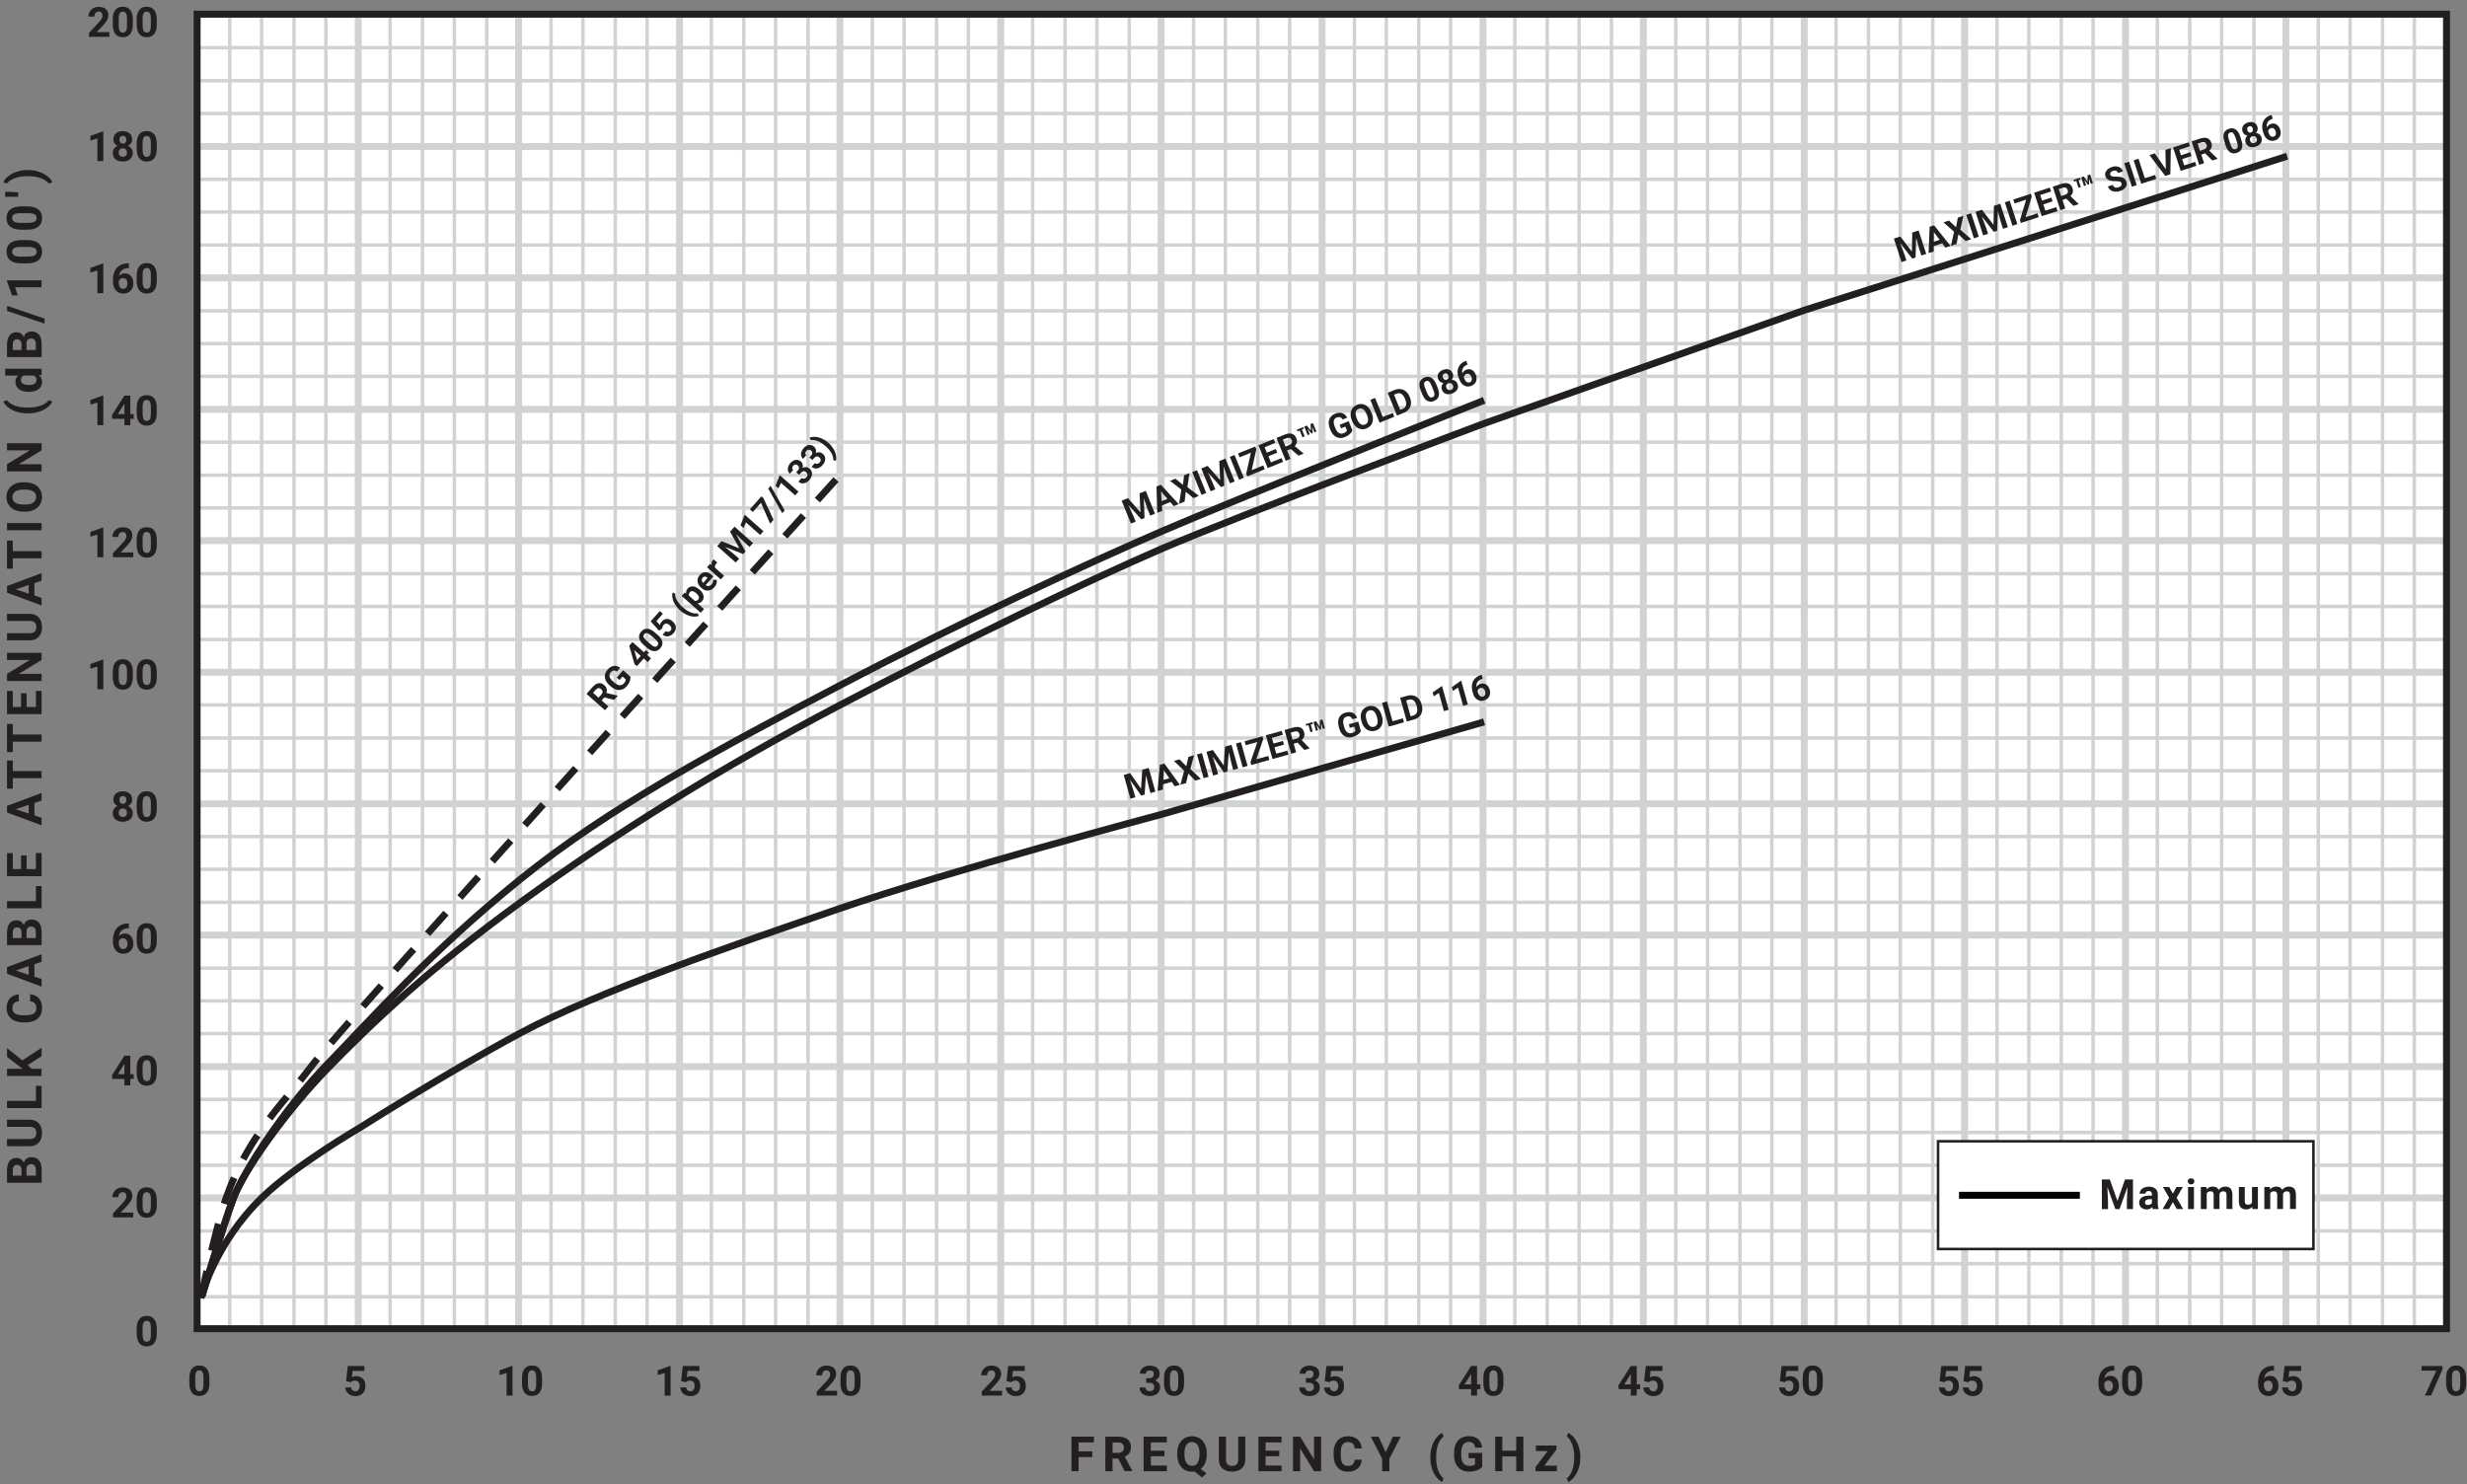 <?xml version="1.0" encoding="UTF-8"?><svg id="Maximizer_086_116" xmlns="http://www.w3.org/2000/svg" viewBox="0 0 355.34 213.83"><rect x="0" y="0" width="355.34" height="213.83" fill="#808080" stroke="none"/><defs><style>.cls-1{stroke-width:.37px;}.cls-1,.cls-2,.cls-3{stroke:#231f20;}.cls-1,.cls-4{fill:#fff;}.cls-2{stroke-dasharray:0 0 4 3;}.cls-2,.cls-5,.cls-6,.cls-7,.cls-3{fill:none;}.cls-5{stroke-width:.5px;}.cls-5,.cls-6{stroke:#d0d2d3;}.cls-8{isolation:isolate;}.cls-7{stroke:#000;}.cls-9{fill:#231f20;}.cls-9,.cls-4{stroke-width:0px;}</style></defs><g id="Numbers_Grid"><g id="Grid_thick_"><rect class="cls-4" x="28.43" y="2.52" width="324" height="189"/><line class="cls-6" x1="28.43" y1="21.11" x2="352.43" y2="21.11"/><line class="cls-6" x1="28.43" y1="40.02" x2="352.43" y2="40.02"/><line class="cls-6" x1="28.43" y1="58.97" x2="352.43" y2="58.97"/><line class="cls-6" x1="28.43" y1="77.88" x2="352.43" y2="77.88"/><line class="cls-6" x1="28.43" y1="96.84" x2="352.43" y2="96.84"/><line class="cls-6" x1="28.43" y1="115.79" x2="352.43" y2="115.79"/><line class="cls-6" x1="28.43" y1="134.7" x2="352.43" y2="134.7"/><line class="cls-6" x1="28.43" y1="153.65" x2="352.43" y2="153.65"/><line class="cls-6" x1="28.43" y1="172.56" x2="352.43" y2="172.56"/><line class="cls-6" x1="329.25" y1="191.52" x2="329.25" y2="2.16"/><line class="cls-6" x1="306.15" y1="191.52" x2="306.15" y2="2.16"/><line class="cls-6" x1="282.98" y1="191.52" x2="282.98" y2="2.16"/><line class="cls-6" x1="259.88" y1="191.52" x2="259.88" y2="2.16"/><line class="cls-6" x1="236.7" y1="191.52" x2="236.7" y2="2.16"/><line class="cls-6" x1="213.6" y1="191.52" x2="213.6" y2="2.16"/><line class="cls-6" x1="190.43" y1="191.52" x2="190.43" y2="2.16"/><line class="cls-6" x1="167.25" y1="191.52" x2="167.25" y2="2.16"/><line class="cls-6" x1="144.15" y1="191.52" x2="144.15" y2="2.16"/><line class="cls-6" x1="120.98" y1="191.52" x2="120.98" y2="2.16"/><line class="cls-6" x1="97.88" y1="191.52" x2="97.88" y2="2.16"/><line class="cls-6" x1="74.7" y1="191.52" x2="74.7" y2="2.16"/><line class="cls-6" x1="51.6" y1="191.52" x2="51.6" y2="2.16"/></g><g id="Grid_thin_"><line class="cls-5" x1="28.43" y1="191.52" x2="352.43" y2="191.52"/><line class="cls-5" x1="28.43" y1="6.87" x2="352.43" y2="6.87"/><line class="cls-5" x1="28.43" y1="11.63" x2="352.43" y2="11.63"/><line class="cls-5" x1="28.43" y1="16.35" x2="352.43" y2="16.35"/><line class="cls-5" x1="28.43" y1="21.11" x2="352.43" y2="21.11"/><line class="cls-5" x1="28.43" y1="25.83" x2="352.43" y2="25.83"/><line class="cls-5" x1="28.43" y1="30.54" x2="352.43" y2="30.54"/><line class="cls-5" x1="28.43" y1="35.3" x2="352.43" y2="35.3"/><line class="cls-5" x1="28.43" y1="40.02" x2="352.43" y2="40.02"/><line class="cls-5" x1="28.43" y1="44.78" x2="352.43" y2="44.78"/><line class="cls-5" x1="28.43" y1="49.5" x2="352.43" y2="49.5"/><line class="cls-5" x1="28.43" y1="54.21" x2="352.43" y2="54.21"/><line class="cls-5" x1="28.43" y1="58.97" x2="352.43" y2="58.97"/><line class="cls-5" x1="28.43" y1="63.69" x2="352.43" y2="63.69"/><line class="cls-5" x1="28.43" y1="68.45" x2="352.43" y2="68.45"/><line class="cls-5" x1="28.43" y1="73.17" x2="352.43" y2="73.17"/><line class="cls-5" x1="28.43" y1="77.88" x2="352.43" y2="77.88"/><line class="cls-5" x1="28.43" y1="82.64" x2="352.43" y2="82.64"/><line class="cls-5" x1="28.43" y1="87.36" x2="352.43" y2="87.36"/><line class="cls-5" x1="28.43" y1="92.12" x2="352.43" y2="92.12"/><line class="cls-5" x1="28.43" y1="96.84" x2="352.43" y2="96.84"/><line class="cls-5" x1="28.43" y1="101.55" x2="352.43" y2="101.55"/><line class="cls-5" x1="28.43" y1="106.31" x2="352.43" y2="106.31"/><line class="cls-5" x1="28.43" y1="111.03" x2="352.43" y2="111.03"/><line class="cls-5" x1="28.43" y1="115.79" x2="352.43" y2="115.79"/><line class="cls-5" x1="28.43" y1="120.51" x2="352.43" y2="120.51"/><line class="cls-5" x1="28.43" y1="125.22" x2="352.43" y2="125.22"/><line class="cls-5" x1="28.43" y1="129.98" x2="352.43" y2="129.98"/><line class="cls-5" x1="28.43" y1="134.7" x2="352.43" y2="134.7"/><line class="cls-5" x1="28.43" y1="139.46" x2="352.43" y2="139.46"/><line class="cls-5" x1="28.43" y1="144.18" x2="352.43" y2="144.18"/><line class="cls-5" x1="28.43" y1="148.89" x2="352.43" y2="148.89"/><line class="cls-5" x1="28.43" y1="153.65" x2="352.43" y2="153.65"/><line class="cls-5" x1="28.43" y1="158.37" x2="352.43" y2="158.37"/><line class="cls-5" x1="28.43" y1="163.13" x2="352.43" y2="163.13"/><line class="cls-5" x1="28.43" y1="167.85" x2="352.43" y2="167.85"/><line class="cls-5" x1="28.43" y1="172.56" x2="352.43" y2="172.56"/><line class="cls-5" x1="28.43" y1="177.32" x2="352.43" y2="177.32"/><line class="cls-5" x1="28.43" y1="182.04" x2="352.43" y2="182.04"/><line class="cls-5" x1="28.43" y1="186.8" x2="352.43" y2="186.8"/><line class="cls-5" x1="28.43" y1="2.16" x2="352.43" y2="2.16"/><line class="cls-5" x1="28.43" y1="191.52" x2="28.43" y2="2.16"/><line class="cls-5" x1="347.76" y1="191.52" x2="347.76" y2="2.16"/><line class="cls-5" x1="343.17" y1="191.52" x2="343.17" y2="2.16"/><line class="cls-5" x1="338.5" y1="191.52" x2="338.5" y2="2.16"/><line class="cls-5" x1="333.92" y1="191.52" x2="333.92" y2="2.16"/><line class="cls-5" x1="329.25" y1="191.52" x2="329.25" y2="2.16"/><line class="cls-5" x1="324.66" y1="191.52" x2="324.66" y2="2.16"/><line class="cls-5" x1="319.99" y1="191.52" x2="319.99" y2="2.16"/><line class="cls-5" x1="315.41" y1="191.52" x2="315.41" y2="2.16"/><line class="cls-5" x1="310.74" y1="191.52" x2="310.74" y2="2.16"/><line class="cls-5" x1="306.15" y1="191.52" x2="306.15" y2="2.16"/><line class="cls-5" x1="301.48" y1="191.52" x2="301.48" y2="2.16"/><line class="cls-5" x1="296.9" y1="191.52" x2="296.9" y2="2.16"/><line class="cls-5" x1="292.23" y1="191.52" x2="292.23" y2="2.16"/><line class="cls-5" x1="287.64" y1="191.52" x2="287.64" y2="2.16"/><line class="cls-5" x1="282.97" y1="191.52" x2="282.97" y2="2.16"/><line class="cls-5" x1="278.39" y1="191.52" x2="278.39" y2="2.16"/><line class="cls-5" x1="273.72" y1="191.52" x2="273.72" y2="2.16"/><line class="cls-5" x1="269.13" y1="191.52" x2="269.13" y2="2.16"/><line class="cls-5" x1="264.46" y1="191.52" x2="264.46" y2="2.16"/><line class="cls-5" x1="259.88" y1="191.52" x2="259.88" y2="2.16"/><line class="cls-5" x1="255.21" y1="191.52" x2="255.21" y2="2.16"/><line class="cls-5" x1="250.62" y1="191.52" x2="250.62" y2="2.16"/><line class="cls-5" x1="245.95" y1="191.52" x2="245.95" y2="2.16"/><line class="cls-5" x1="241.37" y1="191.52" x2="241.37" y2="2.16"/><line class="cls-5" x1="236.7" y1="191.52" x2="236.7" y2="2.16"/><line class="cls-5" x1="232.11" y1="191.52" x2="232.11" y2="2.16"/><line class="cls-5" x1="227.45" y1="191.52" x2="227.45" y2="2.16"/><line class="cls-5" x1="222.86" y1="191.52" x2="222.86" y2="2.16"/><line class="cls-5" x1="218.19" y1="191.52" x2="218.19" y2="2.16"/><line class="cls-5" x1="213.6" y1="191.52" x2="213.6" y2="2.16"/><line class="cls-5" x1="208.94" y1="191.52" x2="208.94" y2="2.16"/><line class="cls-5" x1="204.35" y1="191.52" x2="204.35" y2="2.16"/><line class="cls-5" x1="199.68" y1="191.52" x2="199.68" y2="2.16"/><line class="cls-5" x1="195.09" y1="191.52" x2="195.09" y2="2.16"/><line class="cls-5" x1="190.43" y1="191.52" x2="190.43" y2="2.16"/><line class="cls-5" x1="185.76" y1="191.52" x2="185.76" y2="2.16"/><line class="cls-5" x1="181.17" y1="191.52" x2="181.17" y2="2.16"/><line class="cls-5" x1="176.5" y1="191.52" x2="176.5" y2="2.16"/><line class="cls-5" x1="171.92" y1="191.52" x2="171.92" y2="2.16"/><line class="cls-5" x1="167.25" y1="191.52" x2="167.25" y2="2.16"/><line class="cls-5" x1="162.66" y1="191.52" x2="162.66" y2="2.16"/><line class="cls-5" x1="157.99" y1="191.52" x2="157.99" y2="2.16"/><line class="cls-5" x1="153.41" y1="191.52" x2="153.41" y2="2.16"/><line class="cls-5" x1="148.74" y1="191.52" x2="148.74" y2="2.16"/><line class="cls-5" x1="144.15" y1="191.52" x2="144.15" y2="2.16"/><line class="cls-5" x1="139.48" y1="191.52" x2="139.48" y2="2.16"/><line class="cls-5" x1="134.9" y1="191.52" x2="134.9" y2="2.16"/><line class="cls-5" x1="130.23" y1="191.52" x2="130.23" y2="2.16"/><line class="cls-5" x1="125.64" y1="191.52" x2="125.64" y2="2.16"/><line class="cls-5" x1="120.97" y1="191.52" x2="120.97" y2="2.16"/><line class="cls-5" x1="116.39" y1="191.52" x2="116.39" y2="2.16"/><line class="cls-5" x1="111.72" y1="191.52" x2="111.72" y2="2.16"/><line class="cls-5" x1="107.13" y1="191.52" x2="107.13" y2="2.16"/><line class="cls-5" x1="102.47" y1="191.52" x2="102.47" y2="2.16"/><line class="cls-5" x1="97.88" y1="191.52" x2="97.88" y2="2.16"/><line class="cls-5" x1="93.21" y1="191.52" x2="93.21" y2="2.16"/><line class="cls-5" x1="88.62" y1="191.52" x2="88.62" y2="2.16"/><line class="cls-5" x1="83.96" y1="191.52" x2="83.96" y2="2.16"/><line class="cls-5" x1="79.37" y1="191.52" x2="79.37" y2="2.16"/><line class="cls-5" x1="74.7" y1="191.52" x2="74.7" y2="2.16"/><line class="cls-5" x1="70.11" y1="191.52" x2="70.11" y2="2.16"/><line class="cls-5" x1="65.45" y1="191.52" x2="65.45" y2="2.16"/><line class="cls-5" x1="60.86" y1="191.52" x2="60.86" y2="2.16"/><line class="cls-5" x1="56.19" y1="191.52" x2="56.19" y2="2.16"/><line class="cls-5" x1="51.6" y1="191.52" x2="51.6" y2="2.16"/><line class="cls-5" x1="46.94" y1="191.52" x2="46.94" y2="2.16"/><line class="cls-5" x1="42.35" y1="191.52" x2="42.35" y2="2.16"/><line class="cls-5" x1="37.68" y1="191.52" x2="37.68" y2="2.16"/><line class="cls-5" x1="33.09" y1="191.52" x2="33.09" y2="2.16"/><line class="cls-5" x1="352.43" y1="191.52" x2="352.43" y2="2.16"/></g><g id="Numbers"><path class="cls-9" d="M22.58,192.13c0,.59-.12,1.04-.37,1.35s-.6.47-1.07.47-.82-.15-1.07-.46-.37-.75-.38-1.32v-.79c0-.6.12-1.05.37-1.36s.6-.46,1.07-.46.82.15,1.07.46.37.74.38,1.32v.79ZM21.73,191.27c0-.35-.05-.61-.15-.77-.1-.16-.25-.24-.45-.24s-.35.08-.44.23c-.09.15-.15.39-.15.72v1.04c0,.35.05.61.14.78.09.17.25.25.46.25s.36-.08.45-.24c.09-.16.14-.41.14-.75v-1.01Z"/><path class="cls-9" d="M19.19,175.37h-2.92v-.58l1.38-1.47c.19-.21.33-.39.42-.54s.14-.3.14-.44c0-.19-.05-.34-.14-.45s-.23-.16-.41-.16c-.19,0-.34.07-.45.2s-.17.31-.17.52h-.85c0-.26.06-.5.19-.71s.3-.38.53-.51.48-.18.77-.18c.44,0,.78.11,1.02.32s.36.51.36.89c0,.21-.05.43-.16.64s-.3.47-.56.76l-.97,1.02h1.83v.68Z"/><path class="cls-9" d="M22.58,173.6c0,.59-.12,1.04-.37,1.35s-.6.47-1.07.47-.82-.15-1.07-.46-.37-.75-.38-1.32v-.79c0-.6.12-1.05.37-1.36s.6-.46,1.07-.46.82.15,1.07.46.37.74.38,1.32v.79ZM21.73,172.74c0-.35-.05-.61-.15-.77-.1-.16-.25-.24-.45-.24s-.35.08-.44.23c-.09.15-.15.39-.15.72v1.04c0,.35.05.61.14.78.09.17.25.25.46.25s.36-.08.45-.24c.09-.16.14-.41.14-.75v-1.01Z"/><path class="cls-9" d="M18.56,133.02v.7h-.08c-.38,0-.69.11-.92.3s-.37.46-.42.81c.23-.23.51-.35.86-.35.37,0,.67.13.88.4s.33.62.33,1.05c0,.28-.06.53-.18.75s-.29.4-.51.52-.47.19-.75.19c-.45,0-.81-.16-1.09-.47s-.41-.73-.41-1.25v-.3c0-.46.09-.87.26-1.23s.43-.63.75-.82.71-.29,1.14-.29h.14ZM17.73,135.16c-.14,0-.26.04-.37.11-.11.07-.19.17-.25.28v.26c0,.28.06.5.17.66s.27.24.47.24c.18,0,.33-.07.44-.21.11-.14.17-.33.17-.56s-.06-.42-.17-.56c-.11-.14-.27-.21-.46-.21Z"/><path class="cls-9" d="M22.58,135.56c0,.59-.12,1.04-.37,1.35s-.6.47-1.07.47-.82-.15-1.07-.46-.37-.75-.38-1.32v-.79c0-.6.12-1.05.37-1.36s.6-.46,1.07-.46.82.15,1.07.46.37.74.38,1.32v.79ZM21.73,134.7c0-.35-.05-.61-.15-.77-.1-.16-.25-.24-.45-.24s-.35.08-.44.23c-.09.15-.15.39-.15.72v1.04c0,.35.05.61.14.78.09.17.25.25.46.25s.36-.08.45-.24c.09-.16.14-.41.14-.75v-1.01Z"/><path class="cls-9" d="M18.77,154.74h.48v.68h-.48v.92h-.85v-.92h-1.75l-.04-.53,1.78-2.81h.86v2.66ZM16.98,154.74h.94v-1.51l-.06.1-.89,1.41Z"/><path class="cls-9" d="M22.58,154.58c0,.59-.12,1.04-.37,1.35s-.6.47-1.07.47-.82-.15-1.07-.46-.37-.75-.38-1.32v-.79c0-.6.12-1.05.37-1.36s.6-.46,1.07-.46.82.15,1.07.46.37.74.38,1.32v.79ZM21.73,153.72c0-.35-.05-.61-.15-.77-.1-.16-.25-.24-.45-.24s-.35.08-.44.23c-.09.15-.15.39-.15.72v1.04c0,.35.05.61.14.78.09.17.25.25.46.25s.36-.08.45-.24c.09-.16.14-.41.14-.75v-1.01Z"/><path class="cls-9" d="M19.04,115.18c0,.21-.05.39-.16.55s-.25.29-.43.38c.21.1.37.24.49.41s.18.38.18.62c0,.38-.13.68-.39.9s-.61.33-1.05.33-.79-.11-1.05-.33-.39-.52-.39-.9c0-.24.06-.44.18-.62s.28-.31.49-.41c-.18-.1-.32-.22-.43-.38s-.15-.34-.15-.55c0-.36.12-.65.36-.87s.57-.32.99-.32.74.11.99.32.36.5.36.87ZM18.28,117.08c0-.19-.05-.33-.16-.45s-.25-.17-.43-.17-.32.06-.43.17-.16.26-.16.45.05.33.16.44.25.17.44.17.33-.05.43-.16.16-.26.16-.45ZM18.2,115.22c0-.17-.04-.3-.13-.4s-.21-.15-.37-.15-.28.05-.37.15-.13.23-.13.4.04.31.13.41.21.16.37.16.28-.05.37-.16.13-.24.13-.41Z"/><path class="cls-9" d="M22.58,116.55c0,.59-.12,1.04-.37,1.35s-.6.47-1.07.47-.82-.15-1.07-.46-.37-.75-.38-1.32v-.79c0-.6.12-1.05.37-1.36s.6-.46,1.07-.46.82.15,1.07.46.37.74.38,1.32v.79ZM21.73,115.68c0-.35-.05-.61-.15-.77-.1-.16-.25-.24-.45-.24s-.35.08-.44.23c-.09.15-.15.39-.15.72v1.04c0,.35.05.61.14.78.09.17.25.25.46.25s.36-.08.45-.24c.09-.16.14-.41.14-.75v-1.01Z"/><path class="cls-9" d="M14.88,99.29h-.85v-3.27l-1.01.31v-.68l1.77-.63h.09v4.27Z"/><path class="cls-9" d="M19.13,97.53c0,.59-.12,1.04-.37,1.35s-.6.47-1.07.47-.82-.15-1.07-.46-.37-.75-.38-1.32v-.79c0-.6.12-1.05.37-1.36s.6-.46,1.07-.46.82.15,1.07.46.37.74.38,1.32v.79ZM18.29,96.66c0-.35-.05-.61-.15-.77-.1-.16-.25-.24-.45-.24s-.35.08-.44.23c-.09.15-.15.39-.15.72v1.04c0,.35.05.61.14.78.09.17.25.25.46.25s.36-.08.45-.24c.09-.16.14-.41.14-.75v-1.01Z"/><path class="cls-9" d="M22.58,97.53c0,.59-.12,1.04-.37,1.35s-.6.47-1.07.47-.82-.15-1.07-.46-.37-.75-.38-1.32v-.79c0-.6.12-1.05.37-1.36s.6-.46,1.07-.46.82.15,1.07.46.37.74.38,1.32v.79ZM21.73,96.66c0-.35-.05-.61-.15-.77-.1-.16-.25-.24-.45-.24s-.35.08-.44.23c-.09.15-.15.39-.15.72v1.04c0,.35.05.61.14.78.09.17.25.25.46.25s.36-.08.45-.24c.09-.16.14-.41.14-.75v-1.01Z"/><path class="cls-9" d="M14.88,80.27h-.85v-3.27l-1.01.31v-.68l1.77-.63h.09v4.27Z"/><path class="cls-9" d="M19.19,80.27h-2.92v-.58l1.38-1.47c.19-.21.33-.39.42-.54s.14-.3.14-.44c0-.19-.05-.34-.14-.45s-.23-.16-.41-.16c-.19,0-.34.07-.45.2s-.17.31-.17.52h-.85c0-.26.06-.5.19-.71s.3-.38.53-.51.48-.18.77-.18c.44,0,.78.11,1.02.32s.36.51.36.89c0,.21-.05.43-.16.64s-.3.47-.56.76l-.97,1.02h1.83v.68Z"/><path class="cls-9" d="M22.58,78.51c0,.59-.12,1.04-.37,1.35s-.6.47-1.07.47-.82-.15-1.07-.46-.37-.75-.38-1.32v-.79c0-.6.12-1.05.37-1.36s.6-.46,1.07-.46.82.15,1.07.46.37.74.38,1.32v.79ZM21.73,77.64c0-.35-.05-.61-.15-.77-.1-.16-.25-.24-.45-.24s-.35.08-.44.23c-.09.15-.15.39-.15.72v1.04c0,.35.05.61.14.78.09.17.25.25.46.25s.36-.08.45-.24c.09-.16.14-.41.14-.75v-1.01Z"/><path class="cls-9" d="M14.88,61.25h-.85v-3.27l-1.01.31v-.68l1.77-.63h.09v4.27Z"/><path class="cls-9" d="M18.77,59.65h.48v.68h-.48v.92h-.85v-.92h-1.75l-.04-.53,1.78-2.81h.86v2.66ZM16.98,59.65h.94v-1.51l-.06.1-.89,1.41Z"/><path class="cls-9" d="M22.58,59.49c0,.59-.12,1.04-.37,1.35s-.6.47-1.07.47-.82-.15-1.07-.46-.37-.75-.38-1.32v-.79c0-.6.12-1.05.37-1.36s.6-.46,1.07-.46.82.15,1.07.46.37.74.38,1.32v.79ZM21.73,58.62c0-.35-.05-.61-.15-.77-.1-.16-.25-.24-.45-.24s-.35.08-.44.23c-.09.15-.15.39-.15.72v1.04c0,.35.05.61.14.78.09.17.25.25.46.25s.36-.08.45-.24c.09-.16.14-.41.14-.75v-1.01Z"/><path class="cls-9" d="M14.88,42.23h-.85v-3.27l-1.01.31v-.68l1.77-.63h.09v4.27Z"/><path class="cls-9" d="M18.56,37.92v.7h-.08c-.38,0-.69.11-.92.3s-.37.46-.42.81c.23-.23.51-.35.86-.35.37,0,.67.13.88.4s.33.62.33,1.05c0,.28-.06.53-.18.75s-.29.4-.51.52-.47.19-.75.19c-.45,0-.81-.16-1.09-.47s-.41-.73-.41-1.25v-.3c0-.46.09-.87.26-1.23s.43-.63.75-.82.71-.29,1.14-.29h.14ZM17.73,40.06c-.14,0-.26.04-.37.11-.11.07-.19.17-.25.28v.26c0,.28.06.5.17.66s.27.24.47.24c.18,0,.33-.07.44-.21.11-.14.17-.33.17-.56s-.06-.42-.17-.56c-.11-.14-.27-.21-.46-.21Z"/><path class="cls-9" d="M22.58,40.47c0,.59-.12,1.04-.37,1.35s-.6.47-1.07.47-.82-.15-1.07-.46-.37-.75-.38-1.32v-.79c0-.6.12-1.05.37-1.36s.6-.46,1.07-.46.82.15,1.07.46.37.74.38,1.32v.79ZM21.73,39.61c0-.35-.05-.61-.15-.77-.1-.16-.25-.24-.45-.24s-.35.08-.44.23c-.09.15-.15.39-.15.72v1.04c0,.35.05.61.14.78.09.17.25.25.46.25s.36-.08.45-.24c.09-.16.14-.41.14-.75v-1.01Z"/><path class="cls-9" d="M14.88,23.21h-.85v-3.27l-1.01.31v-.68l1.77-.63h.09v4.27Z"/><path class="cls-9" d="M19.04,20.08c0,.21-.05.39-.16.55s-.25.29-.43.38c.21.1.37.24.49.41s.18.38.18.62c0,.38-.13.68-.39.9s-.61.33-1.05.33-.79-.11-1.05-.33-.39-.52-.39-.9c0-.24.06-.44.18-.62s.28-.31.49-.41c-.18-.1-.32-.22-.43-.38s-.15-.34-.15-.55c0-.36.12-.65.36-.87s.57-.32.99-.32.74.11.99.32.36.5.36.87ZM18.28,21.98c0-.19-.05-.33-.16-.45s-.25-.17-.43-.17-.32.06-.43.17-.16.26-.16.45.05.33.16.44.25.17.44.17.33-.05.43-.16.16-.26.16-.45ZM18.2,20.12c0-.17-.04-.3-.13-.4s-.21-.15-.37-.15-.28.05-.37.15-.13.23-.13.4.04.31.13.41.21.16.37.16.28-.05.37-.16.13-.24.13-.41Z"/><path class="cls-9" d="M22.58,21.45c0,.59-.12,1.04-.37,1.35s-.6.47-1.07.47-.82-.15-1.07-.46-.37-.75-.38-1.32v-.79c0-.6.12-1.05.37-1.36s.6-.46,1.07-.46.82.15,1.07.46.37.74.38,1.32v.79ZM21.73,20.59c0-.35-.05-.61-.15-.77-.1-.16-.25-.24-.45-.24s-.35.08-.44.23c-.09.15-.15.39-.15.72v1.04c0,.35.05.61.14.78.09.17.25.25.46.25s.36-.08.45-.24c.09-.16.14-.41.14-.75v-1.01Z"/><path class="cls-9" d="M15.74,5.31h-2.92v-.58l1.38-1.47c.19-.21.33-.39.42-.54s.14-.3.14-.44c0-.19-.05-.34-.14-.45s-.23-.16-.41-.16c-.19,0-.34.07-.45.2s-.17.31-.17.52h-.85c0-.26.06-.5.19-.71s.3-.38.53-.51.48-.18.77-.18c.44,0,.78.11,1.02.32s.36.51.36.89c0,.21-.05.43-.16.64s-.3.47-.56.76l-.97,1.02h1.83v.68Z"/><path class="cls-9" d="M19.13,3.54c0,.59-.12,1.04-.37,1.35s-.6.47-1.07.47-.82-.15-1.07-.46-.37-.75-.38-1.32v-.79c0-.6.12-1.05.37-1.36s.6-.46,1.07-.46.82.15,1.07.46.37.74.38,1.32v.79ZM18.29,2.68c0-.35-.05-.61-.15-.77-.1-.16-.25-.24-.45-.24s-.35.08-.44.23c-.09.15-.15.39-.15.72v1.04c0,.35.05.61.14.78.09.17.25.25.46.25s.36-.08.45-.24c.09-.16.14-.41.14-.75v-1.01Z"/><path class="cls-9" d="M22.58,3.54c0,.59-.12,1.04-.37,1.35s-.6.47-1.07.47-.82-.15-1.07-.46-.37-.75-.38-1.32v-.79c0-.6.12-1.05.37-1.36s.6-.46,1.07-.46.82.15,1.07.46.37.74.38,1.32v.79ZM21.73,2.68c0-.35-.05-.61-.15-.77-.1-.16-.25-.24-.45-.24s-.35.08-.44.23c-.09.15-.15.39-.15.72v1.04c0,.35.05.61.14.78.09.17.25.25.46.25s.36-.08.45-.24c.09-.16.14-.41.14-.75v-1.01Z"/><path class="cls-9" d="M30.16,199.27c0,.59-.12,1.04-.37,1.35s-.6.47-1.07.47-.82-.15-1.07-.46-.37-.75-.38-1.32v-.79c0-.6.12-1.05.37-1.36s.6-.46,1.07-.46.82.15,1.07.46.37.74.38,1.32v.79ZM29.31,198.41c0-.35-.05-.61-.15-.77-.1-.16-.25-.24-.45-.24s-.35.08-.44.23c-.09.15-.15.39-.15.72v1.04c0,.35.05.61.14.78.09.17.25.25.46.25s.36-.08.45-.24c.09-.16.14-.41.14-.75v-1.01Z"/><path class="cls-9" d="M73.82,201.04h-.85v-3.27l-1.01.31v-.68l1.77-.63h.09v4.27Z"/><path class="cls-9" d="M78.08,199.27c0,.59-.12,1.04-.37,1.35s-.6.47-1.07.47-.82-.15-1.07-.46-.37-.75-.38-1.32v-.79c0-.6.12-1.05.37-1.36s.6-.46,1.07-.46.82.15,1.07.46.37.74.38,1.32v.79ZM77.23,198.41c0-.35-.05-.61-.15-.77-.1-.16-.25-.24-.45-.24s-.35.08-.44.23c-.09.15-.15.39-.15.72v1.04c0,.35.05.61.14.78.09.17.25.25.46.25s.36-.08.45-.24c.09-.16.14-.41.14-.75v-1.01Z"/><path class="cls-9" d="M49.85,198.94l.25-2.17h2.39v.71h-1.7l-.11.92c.2-.11.42-.16.64-.16.41,0,.72.13.96.38s.35.6.35,1.06c0,.28-.06.52-.17.74s-.28.39-.5.51-.47.18-.77.18c-.26,0-.5-.05-.72-.16s-.4-.25-.52-.44-.2-.41-.2-.65h.84c.02.18.08.32.19.41s.25.15.42.15c.19,0,.34-.07.44-.21s.16-.33.16-.58-.06-.43-.18-.56-.29-.19-.51-.19c-.2,0-.36.05-.49.16l-.08.08-.67-.17Z"/><path class="cls-9" d="M120.56,201.04h-2.92v-.58l1.38-1.47c.19-.21.33-.39.42-.54s.14-.3.14-.44c0-.19-.05-.34-.14-.45s-.23-.16-.41-.16c-.19,0-.34.07-.45.2s-.17.31-.17.52h-.85c0-.26.06-.5.19-.71s.3-.38.53-.51.48-.18.77-.18c.44,0,.78.11,1.02.32s.36.51.36.89c0,.21-.05.43-.16.64s-.3.47-.56.76l-.97,1.02h1.83v.68Z"/><path class="cls-9" d="M123.95,199.27c0,.59-.12,1.04-.37,1.35s-.6.47-1.07.47-.82-.15-1.07-.46-.37-.75-.38-1.32v-.79c0-.6.12-1.05.37-1.36s.6-.46,1.07-.46.82.15,1.07.46.37.74.38,1.32v.79ZM123.1,198.41c0-.35-.05-.61-.15-.77-.1-.16-.25-.24-.45-.24s-.35.08-.44.23c-.09.15-.15.39-.15.72v1.04c0,.35.05.61.14.78.09.17.25.25.46.25s.36-.08.45-.24c.09-.16.14-.41.14-.75v-1.01Z"/><path class="cls-9" d="M96.59,201.04h-.85v-3.27l-1.01.31v-.68l1.77-.63h.09v4.27Z"/><path class="cls-9" d="M98.1,198.94l.25-2.17h2.39v.71h-1.7l-.11.92c.2-.11.42-.16.64-.16.41,0,.72.13.96.38s.35.6.35,1.06c0,.28-.06.52-.17.74s-.28.39-.5.51-.47.18-.77.18c-.26,0-.5-.05-.72-.16s-.4-.25-.52-.44-.2-.41-.2-.65h.84c.02.18.08.32.19.41s.25.15.42.15c.19,0,.34-.07.44-.21s.16-.33.16-.58-.06-.43-.18-.56-.29-.19-.51-.19c-.2,0-.36.05-.49.16l-.08.08-.67-.17Z"/><path class="cls-9" d="M351.81,197.24l-1.65,3.79h-.89l1.65-3.58h-2.12v-.68h3.01v.47Z"/><path class="cls-9" d="M355.22,199.27c0,.59-.12,1.04-.37,1.35s-.6.47-1.07.47-.82-.15-1.07-.46-.37-.75-.38-1.32v-.79c0-.6.12-1.05.37-1.36s.6-.46,1.07-.46.82.15,1.07.46.37.74.38,1.32v.79ZM354.37,198.41c0-.35-.05-.61-.15-.77-.1-.16-.25-.24-.45-.24s-.35.08-.44.23c-.09.15-.15.39-.15.72v1.04c0,.35.05.61.14.78.09.17.25.25.46.25s.36-.08.45-.24c.09-.16.14-.41.14-.75v-1.01Z"/><path class="cls-9" d="M165.1,198.53h.45c.21,0,.37-.05.48-.16s.16-.25.16-.43-.05-.31-.15-.4-.24-.14-.42-.14c-.16,0-.3.04-.41.13s-.16.2-.16.35h-.85c0-.22.06-.42.18-.6s.29-.31.5-.41.45-.15.71-.15c.45,0,.8.11,1.06.32s.38.51.38.89c0,.2-.06.38-.18.54s-.28.29-.47.38c.24.09.42.21.54.39s.18.38.18.61c0,.38-.14.68-.41.91s-.64.34-1.1.34c-.43,0-.77-.11-1.04-.34s-.41-.52-.41-.89h.85c0,.16.06.29.18.39s.27.15.44.15c.2,0,.36-.05.47-.16s.17-.25.17-.42c0-.43-.23-.64-.7-.64h-.45v-.66Z"/><path class="cls-9" d="M170.55,199.27c0,.59-.12,1.04-.37,1.35s-.6.47-1.07.47-.82-.15-1.07-.46-.37-.75-.38-1.32v-.79c0-.6.12-1.05.37-1.36s.6-.46,1.07-.46.82.15,1.07.46.37.74.38,1.32v.79ZM169.71,198.41c0-.35-.05-.61-.15-.77-.1-.16-.25-.24-.45-.24s-.35.08-.44.23c-.09.15-.15.39-.15.72v1.04c0,.35.05.61.14.78.09.17.25.25.46.25s.36-.08.45-.24c.09-.16.14-.41.14-.75v-1.01Z"/><path class="cls-9" d="M188.1,198.53h.45c.21,0,.37-.05.48-.16s.16-.25.16-.43-.05-.31-.15-.4-.24-.14-.42-.14c-.16,0-.3.04-.41.13s-.16.2-.16.35h-.85c0-.22.06-.42.18-.6s.29-.31.5-.41.45-.15.71-.15c.45,0,.8.11,1.06.32s.38.51.38.89c0,.2-.06.38-.18.54s-.28.29-.47.38c.24.09.42.21.54.39s.18.38.18.61c0,.38-.14.68-.41.91s-.64.34-1.1.34c-.43,0-.77-.11-1.04-.34s-.41-.52-.41-.89h.85c0,.16.06.29.18.39s.27.15.44.15c.2,0,.36-.05.47-.16s.17-.25.17-.42c0-.43-.23-.64-.7-.64h-.45v-.66Z"/><path class="cls-9" d="M190.81,198.94l.25-2.17h2.39v.71h-1.7l-.11.92c.2-.11.42-.16.64-.16.41,0,.72.13.96.38s.35.6.35,1.06c0,.28-.06.52-.17.74s-.28.39-.5.51-.47.18-.77.18c-.26,0-.5-.05-.72-.16s-.4-.25-.52-.44-.2-.41-.2-.65h.84c.02.18.08.32.19.41s.25.15.42.15c.19,0,.34-.07.44-.21s.16-.33.16-.58-.06-.43-.18-.56-.29-.19-.51-.19c-.2,0-.36.05-.49.16l-.08.08-.67-.17Z"/><path class="cls-9" d="M212.75,199.43h.48v.68h-.48v.92h-.85v-.92h-1.75l-.04-.53,1.78-2.81h.86v2.66ZM210.96,199.43h.94v-1.51l-.06.1-.89,1.41Z"/><path class="cls-9" d="M216.55,199.27c0,.59-.12,1.04-.37,1.35s-.6.47-1.07.47-.82-.15-1.07-.46-.37-.75-.38-1.32v-.79c0-.6.12-1.05.37-1.36s.6-.46,1.07-.46.82.15,1.07.46.37.74.38,1.32v.79ZM215.71,198.41c0-.35-.05-.61-.15-.77-.1-.16-.25-.24-.45-.24s-.35.08-.44.23c-.09.15-.15.39-.15.72v1.04c0,.35.05.61.14.78.09.17.25.25.46.25s.36-.08.45-.24c.09-.16.14-.41.14-.75v-1.01Z"/><path class="cls-9" d="M235.75,199.43h.48v.68h-.48v.92h-.85v-.92h-1.75l-.04-.53,1.78-2.81h.86v2.66ZM233.96,199.43h.94v-1.51l-.06.1-.89,1.41Z"/><path class="cls-9" d="M236.81,198.94l.25-2.17h2.39v.71h-1.7l-.11.92c.2-.11.42-.16.64-.16.41,0,.72.13.96.38s.35.6.35,1.06c0,.28-.06.52-.17.74s-.28.39-.5.51-.47.18-.77.18c-.26,0-.5-.05-.72-.16s-.4-.25-.52-.44-.2-.41-.2-.65h.84c.02.18.08.32.19.41s.25.15.42.15c.19,0,.34-.07.44-.21s.16-.33.16-.58-.06-.43-.18-.56-.29-.19-.51-.19c-.2,0-.36.05-.49.16l-.08.08-.67-.17Z"/><path class="cls-9" d="M256.37,198.94l.25-2.17h2.39v.71h-1.7l-.11.92c.2-.11.42-.16.64-.16.41,0,.72.13.96.38s.35.6.35,1.06c0,.28-.06.52-.17.74s-.28.39-.5.51-.47.18-.77.18c-.26,0-.5-.05-.72-.16s-.4-.25-.52-.44-.2-.41-.2-.65h.84c.02.18.08.32.19.41s.25.15.42.15c.19,0,.34-.07.44-.21s.16-.33.16-.58-.06-.43-.18-.56-.29-.19-.51-.19c-.2,0-.36.05-.49.16l-.08.08-.67-.17Z"/><path class="cls-9" d="M262.55,199.27c0,.59-.12,1.04-.37,1.35s-.6.47-1.07.47-.82-.15-1.07-.46-.37-.75-.38-1.32v-.79c0-.6.12-1.05.37-1.36s.6-.46,1.07-.46.82.15,1.07.46.37.74.38,1.32v.79ZM261.71,198.41c0-.35-.05-.61-.15-.77-.1-.16-.25-.24-.45-.24s-.35.08-.44.23c-.09.15-.15.39-.15.72v1.04c0,.35.05.61.14.78.09.17.25.25.46.25s.36-.08.45-.24c.09-.16.14-.41.14-.75v-1.01Z"/><path class="cls-9" d="M279.37,198.94l.25-2.17h2.39v.71h-1.7l-.11.92c.2-.11.42-.16.64-.16.41,0,.72.13.96.38s.35.6.35,1.06c0,.28-.06.52-.17.74s-.28.39-.5.51-.47.18-.77.18c-.26,0-.5-.05-.72-.16s-.4-.25-.52-.44-.2-.41-.2-.65h.84c.02.18.08.32.19.41s.25.15.42.15c.19,0,.34-.07.44-.21s.16-.33.16-.58-.06-.43-.18-.56-.29-.19-.51-.19c-.2,0-.36.05-.49.16l-.08.08-.67-.17Z"/><path class="cls-9" d="M282.81,198.94l.25-2.17h2.39v.71h-1.7l-.11.92c.2-.11.42-.16.64-.16.41,0,.72.13.96.38s.35.6.35,1.06c0,.28-.06.52-.17.74s-.28.39-.5.51-.47.18-.77.18c-.26,0-.5-.05-.72-.16s-.4-.25-.52-.44-.2-.41-.2-.65h.84c.02.18.08.32.19.41s.25.15.42.15c.19,0,.34-.07.44-.21s.16-.33.16-.58-.06-.43-.18-.56-.29-.19-.51-.19c-.2,0-.36.05-.49.16l-.08.08-.67-.17Z"/><path class="cls-9" d="M304.54,196.73v.7h-.08c-.38,0-.69.11-.92.3s-.37.46-.42.81c.23-.23.51-.35.86-.35.37,0,.67.13.88.4s.33.62.33,1.05c0,.28-.06.53-.18.75s-.29.4-.51.52-.47.19-.75.19c-.45,0-.81-.16-1.09-.47s-.41-.73-.41-1.25v-.3c0-.46.09-.87.26-1.23s.43-.63.75-.82.71-.29,1.14-.29h.14ZM303.71,198.87c-.14,0-.26.04-.37.11-.11.07-.19.17-.25.28v.26c0,.28.06.5.17.66s.27.24.47.24c.18,0,.33-.07.44-.21.11-.14.17-.33.17-.56s-.06-.42-.17-.56c-.11-.14-.27-.21-.46-.21Z"/><path class="cls-9" d="M308.55,199.27c0,.59-.12,1.04-.37,1.35s-.6.47-1.07.47-.82-.15-1.07-.46-.37-.75-.38-1.32v-.79c0-.6.12-1.05.37-1.36s.6-.46,1.07-.46.82.15,1.07.46.37.74.38,1.32v.79ZM307.71,198.41c0-.35-.05-.61-.15-.77-.1-.16-.25-.24-.45-.24s-.35.08-.44.23c-.09.15-.15.39-.15.72v1.04c0,.35.05.61.14.78.09.17.25.25.46.25s.36-.08.45-.24c.09-.16.14-.41.14-.75v-1.01Z"/><path class="cls-9" d="M327.54,196.73v.7h-.08c-.38,0-.69.11-.92.3s-.37.46-.42.81c.23-.23.51-.35.86-.35.37,0,.67.13.88.4s.33.62.33,1.05c0,.28-.06.53-.18.75s-.29.4-.51.52-.47.19-.75.19c-.45,0-.81-.16-1.09-.47s-.41-.73-.41-1.25v-.3c0-.46.09-.87.26-1.23s.43-.63.75-.82.71-.29,1.14-.29h.14ZM326.71,198.87c-.14,0-.26.04-.37.11-.11.07-.19.17-.25.28v.26c0,.28.06.5.17.66s.27.24.47.24c.18,0,.33-.07.44-.21.11-.14.17-.33.17-.56s-.06-.42-.17-.56c-.11-.14-.27-.21-.46-.21Z"/><path class="cls-9" d="M328.81,198.94l.25-2.17h2.39v.71h-1.7l-.11.92c.2-.11.42-.16.64-.16.41,0,.72.13.96.38s.35.6.35,1.06c0,.28-.06.52-.17.74s-.28.39-.5.51-.47.18-.77.18c-.26,0-.5-.05-.72-.16s-.4-.25-.52-.44-.2-.41-.2-.65h.84c.02.18.08.32.19.41s.25.15.42.15c.19,0,.34-.07.44-.21s.16-.33.16-.58-.06-.43-.18-.56-.29-.19-.51-.19c-.2,0-.36.05-.49.16l-.08.08-.67-.17Z"/><path class="cls-9" d="M144.33,201.04h-2.92v-.58l1.38-1.47c.19-.21.33-.39.42-.54s.14-.3.14-.44c0-.19-.05-.34-.14-.45s-.23-.16-.41-.16c-.19,0-.34.07-.45.2s-.17.31-.17.52h-.85c0-.26.06-.5.19-.71s.3-.38.53-.51.48-.18.77-.18c.44,0,.78.11,1.02.32s.36.51.36.89c0,.21-.05.43-.16.64s-.3.47-.56.76l-.97,1.02h1.83v.68Z"/><path class="cls-9" d="M144.97,198.94l.25-2.17h2.39v.71h-1.7l-.11.92c.2-.11.42-.16.64-.16.41,0,.72.13.96.38s.35.6.35,1.06c0,.28-.06.52-.17.74s-.28.39-.5.51-.47.18-.77.18c-.26,0-.5-.05-.72-.16s-.4-.25-.52-.44-.2-.41-.2-.65h.84c.02.18.08.32.19.41s.25.15.42.15c.19,0,.34-.07.44-.21s.16-.33.16-.58-.06-.43-.18-.56-.29-.19-.51-.19c-.2,0-.36.05-.49.16l-.08.08-.67-.17Z"/></g></g><g id="Curves"><g id="Curves-2"><path class="cls-2" d="M28.93,186.99s2.11-10.07,3.67-14.5c3.17-9,8.33-13.67,12.33-19s76.17-85.17,76.17-85.17"/><path class="cls-3" d="M28.93,186.99s1.97-7.87,8.83-14.5c4.83-4.67,14-10,14-10,0,0,12.36-7.86,23.17-13.67,11.17-6,30.67-12.67,46.17-18s46.17-13.5,46.17-13.5l46.5-13.33"/><path class="cls-3" d="M29.1,186.66s3-10,4.5-14,7.5-12.5,13.67-18.83c6.17-6.33,14.17-14,27.67-23.83,13.5-9.83,28.67-19.33,46.17-28.5,17.5-9.17,35.5-17.83,46.33-22.5,10.83-4.67,46.33-18,46.33-18l46.17-16.33,69.5-22.17"/><path class="cls-3" d="M29.1,186.66s3-10,4.5-14,7.5-13.17,13.67-19.5,14.67-16,27.67-26.5c12.99-10.49,28.67-18.83,46.17-28,17.5-9.17,35.5-17.5,46.33-22.17,10.83-4.67,46.33-18.83,46.33-18.83"/></g><path class="cls-9" d="M162.46,71.75l1.81,2.05-.13-2.73.89-.36,1.33,3.29-.68.28-.37-.9-.56-1.58.11,2.82-.47.19-1.88-2.09.7,1.52.37.9-.68.28-1.34-3.29.89-.36Z"/><path class="cls-9" d="M168.55,72.33l-1.19.48.05.77-.72.29-.11-3.79.63-.25,2.57,2.79-.72.29-.5-.59ZM167.32,72.19l.82-.33-.91-1.07.09,1.4Z"/><path class="cls-9" d="M170.39,69.86l.16-1.39.78-.32-.3,2.02,1.66,1.26-.79.32-1.1-.9-.17,1.41-.79.32.31-2.06-1.62-1.25.78-.32,1.08.89Z"/><path class="cls-9" d="M173.75,71.01l-.68.28-1.34-3.29.68-.27,1.34,3.29Z"/><path class="cls-9" d="M173.93,67.1l1.82,2.05-.13-2.73.89-.36,1.33,3.29-.68.28-.37-.9-.56-1.58.11,2.82-.47.19-1.88-2.09.7,1.52.36.9-.68.28-1.34-3.29.89-.36Z"/><path class="cls-9" d="M179.16,68.82l-.68.28-1.34-3.29.68-.27,1.34,3.29Z"/><path class="cls-9" d="M180.29,67.72l1.66-.67.22.55-2.51,1.02-.16-.4.68-3.01-1.63.66-.22-.55,2.47-1,.16.39-.67,3.02Z"/><path class="cls-9" d="M184,65.19l-1.3.53.36.89,1.53-.62.22.54-2.21.9-1.34-3.29,2.2-.89.22.55-1.53.62.32.79,1.3-.53.21.53Z"/><path class="cls-9" d="M185.93,64.67l-.54.22.49,1.21-.68.28-1.34-3.29,1.22-.5c.39-.16.72-.19,1.01-.1.28.09.49.29.62.61.09.23.12.43.08.62-.04.19-.13.37-.3.54l1.26,1.06v.03s-.72.29-.72.29l-1.11-.96ZM185.17,64.33l.55-.22c.17-.07.29-.17.34-.29.06-.12.06-.26,0-.42-.06-.16-.16-.26-.28-.31-.12-.05-.28-.04-.46.03l-.55.22.4.99Z"/><path class="cls-9" d="M187.81,61.76l-.29.12.4.98-.32.13-.4-.97-.31.12-.1-.24.92-.37.1.24ZM189,61.49l.07.9-.16.07-.58-.7.32.8-.29.12-.5-1.23.36-.15.6.73-.05-.95.34-.14.5,1.23-.29.12-.32-.8Z"/><path class="cls-9" d="M194.79,61.99c-.06.2-.19.38-.38.55-.19.17-.42.31-.69.42-.29.12-.56.16-.83.12-.27-.04-.5-.15-.72-.34-.21-.19-.38-.44-.52-.76l-.09-.22c-.13-.33-.19-.64-.18-.92.01-.28.1-.53.26-.75s.38-.38.66-.49c.39-.16.73-.19,1.03-.09.3.1.54.31.72.65l-.66.27c-.11-.18-.23-.29-.37-.33s-.3-.03-.48.04c-.23.09-.37.25-.42.47s0,.5.13.85l.09.21c.14.35.31.58.51.7.2.12.43.13.68.03.25-.1.42-.23.48-.38l-.23-.57-.62.25-.2-.5,1.3-.53.53,1.31Z"/><path class="cls-9" d="M197.58,59.52c.13.32.19.63.17.92-.02.29-.1.55-.26.77-.16.22-.38.38-.65.5-.27.11-.54.14-.81.1s-.51-.16-.73-.36c-.22-.2-.39-.45-.52-.77l-.07-.16c-.13-.32-.19-.63-.17-.93.02-.29.1-.55.26-.77s.38-.38.65-.5.55-.14.81-.1.51.17.73.37c.22.2.39.46.52.78l.06.15ZM196.83,59.65c-.14-.35-.31-.58-.5-.71-.2-.13-.41-.15-.64-.05-.23.09-.37.25-.42.48-.05.23,0,.51.13.85l.07.16c.14.34.3.57.5.71.2.14.41.16.65.06.23-.09.37-.25.42-.48.05-.23,0-.51-.13-.86l-.07-.16Z"/><path class="cls-9" d="M199.17,60.07l1.44-.58.22.54-2.12.86-1.33-3.29.68-.28,1.12,2.75Z"/><path class="cls-9" d="M201.22,59.87l-1.34-3.29,1.01-.41c.29-.12.58-.16.86-.12.28.04.54.15.76.34.23.19.4.44.52.74l.06.15c.12.31.17.6.14.89-.03.29-.13.55-.31.77-.18.22-.41.4-.7.51l-1.02.41ZM200.79,56.85l.89,2.2.33-.13c.27-.11.43-.28.5-.51.07-.23.04-.51-.09-.83l-.07-.17c-.14-.33-.31-.56-.52-.68s-.45-.12-.71-.01l-.33.14Z"/><path class="cls-9" d="M207.09,55.9c.18.46.23.84.14,1.16-.09.32-.32.55-.68.7-.36.15-.68.14-.97-.02s-.52-.46-.7-.9l-.25-.61c-.19-.46-.23-.85-.14-1.16.09-.32.32-.55.68-.69.36-.15.68-.14.97.02.29.16.52.46.71.9l.25.61ZM206.17,55.5c-.11-.27-.23-.46-.35-.55-.12-.09-.27-.11-.42-.05-.15.06-.24.17-.27.32-.03.15.01.35.11.6l.32.8c.11.27.23.45.35.55.13.1.27.12.43.05.16-.07.25-.17.27-.33.02-.15-.02-.36-.12-.62l-.32-.78Z"/><path class="cls-9" d="M209.25,53.8c.07.16.08.32.05.47-.03.16-.1.3-.21.43.19.01.36.07.51.16.15.1.26.24.33.42.12.29.11.56-.02.81-.13.25-.37.44-.71.58-.34.14-.65.16-.92.07-.27-.09-.46-.28-.58-.57-.07-.18-.09-.36-.05-.53s.12-.33.25-.47c-.17-.02-.32-.07-.45-.16-.13-.09-.23-.22-.29-.38-.11-.28-.11-.54,0-.78.12-.24.34-.43.66-.56.32-.13.61-.15.86-.06.25.09.44.28.55.56ZM208.61,54.09c-.05-.13-.13-.22-.23-.27-.1-.05-.21-.05-.33,0-.12.05-.2.13-.24.23-.04.1-.03.22.02.35.05.13.13.22.23.28.1.05.21.05.34,0,.12-.05.2-.13.24-.24.03-.11.03-.23-.03-.36ZM209.26,55.5c-.06-.14-.15-.24-.26-.29-.12-.05-.25-.05-.39,0-.14.06-.23.14-.28.26-.05.12-.04.25.02.4.06.14.14.24.26.29s.25.05.39,0c.14-.06.24-.14.28-.26.05-.12.04-.25-.02-.39Z"/><path class="cls-9" d="M211.17,51.96l.22.54-.06.03c-.29.12-.5.3-.62.52s-.14.47-.07.75c.1-.25.29-.43.55-.54.29-.12.56-.11.81.03.25.14.45.37.58.71.09.21.12.43.1.64s-.1.4-.23.56-.3.29-.52.38c-.35.14-.68.13-.99-.02-.31-.15-.55-.43-.71-.84l-.1-.23c-.15-.36-.21-.7-.18-1.03.02-.33.13-.62.32-.87.19-.25.45-.45.79-.58l.11-.04ZM211.2,53.87c-.11.04-.19.11-.25.2-.06.09-.1.19-.1.3l.08.2c.09.22.2.37.34.46s.28.1.44.04c.14-.06.23-.16.27-.3.04-.15.03-.31-.04-.48-.07-.18-.17-.31-.31-.38-.13-.08-.27-.08-.42-.02Z"/><path class="cls-9" d="M273.71,34.06l1.67,2.17.06-2.73.91-.3,1.1,3.38-.7.23-.3-.92-.45-1.62-.09,2.82-.48.16-1.73-2.22.59,1.57.3.92-.7.23-1.1-3.38.91-.3Z"/><path class="cls-9" d="M279.75,35.05l-1.22.4v.77s-.74.24-.74.24l.15-3.79.64-.21,2.37,2.97-.74.24-.46-.62ZM278.53,34.83l.85-.28-.84-1.13v1.4Z"/><path class="cls-9" d="M281.75,32.72l.25-1.37.8-.26-.44,2,1.57,1.37-.81.26-1.04-.97-.26,1.4-.81.26.45-2.03-1.53-1.35.8-.26,1.01.96Z"/><path class="cls-9" d="M285.02,34.1l-.7.23-1.1-3.38.7-.23,1.1,3.38Z"/><path class="cls-9" d="M285.47,30.21l1.67,2.17.06-2.73.91-.3,1.1,3.38-.7.23-.3-.92-.45-1.62-.09,2.82-.48.16-1.73-2.22.59,1.57.3.92-.7.23-1.1-3.38.91-.3Z"/><path class="cls-9" d="M290.57,32.29l-.7.23-1.1-3.38.7-.23,1.1,3.38Z"/><path class="cls-9" d="M291.77,31.28l1.7-.56.18.56-2.57.84-.13-.41.89-2.95-1.67.54-.18-.56,2.53-.83.13.4-.88,2.96Z"/><path class="cls-9" d="M295.65,29l-1.34.44.3.91,1.57-.51.18.56-2.27.74-1.1-3.38,2.26-.74.18.56-1.56.51.26.81,1.34-.44.18.54Z"/><path class="cls-9" d="M297.62,28.62l-.55.18.4,1.24-.7.23-1.1-3.38,1.26-.41c.4-.13.74-.14,1.01-.04.28.11.47.32.57.65.08.23.09.44.04.63-.05.19-.16.36-.33.52l1.18,1.14v.03s-.74.24-.74.24l-1.04-1.03ZM296.88,28.24l.56-.18c.17-.06.29-.15.36-.27s.08-.26.02-.41c-.05-.16-.14-.27-.26-.33-.12-.06-.27-.06-.46,0l-.56.18.33,1.01Z"/><path class="cls-9" d="M299.69,25.85l-.3.1.33,1-.33.11-.33-1-.32.1-.08-.25.94-.31.08.25ZM300.9,25.67v.9s-.16.05-.16.05l-.53-.74.27.82-.3.1-.41-1.26.37-.12.55.77v-.95s.36-.11.36-.11l.41,1.26-.3.1-.27-.82Z"/><path class="cls-9" d="M305.57,26.41c-.04-.13-.12-.22-.24-.26-.12-.04-.31-.06-.57-.06-.27,0-.48-.01-.65-.04-.45-.08-.73-.3-.85-.65-.06-.18-.06-.36,0-.54s.17-.34.33-.48c.17-.14.37-.25.61-.33.24-.08.47-.11.69-.08.22.03.41.1.56.23.16.12.27.29.33.49l-.7.23c-.05-.15-.14-.26-.26-.31-.12-.05-.28-.05-.45,0-.17.06-.29.13-.36.24-.07.1-.09.21-.05.33.04.11.12.18.26.22.13.04.32.05.56.05.44,0,.77.04,1.01.16s.4.31.49.57c.1.29.06.56-.11.8-.17.24-.44.42-.81.54-.26.08-.51.11-.76.09-.25-.03-.45-.1-.62-.23-.17-.13-.29-.3-.36-.52l.7-.23c.12.37.41.49.85.34.17-.05.28-.13.36-.23.07-.1.09-.21.05-.33Z"/><path class="cls-9" d="M307.77,26.67l-.7.23-1.1-3.38.7-.23,1.1,3.38Z"/><path class="cls-9" d="M308.93,25.68l1.48-.48.18.56-2.17.71-1.1-3.38.7-.23.92,2.82Z"/><path class="cls-9" d="M311.96,24.38l-.06-2.79.78-.25-.07,3.76-.73.24-2.28-3,.77-.25,1.59,2.29Z"/><path class="cls-9" d="M315.65,22.48l-1.34.44.3.91,1.57-.51.18.56-2.26.74-1.1-3.38,2.26-.74.18.56-1.56.51.26.8,1.34-.44.18.54Z"/><path class="cls-9" d="M317.62,22.09l-.55.18.4,1.24-.7.23-1.1-3.38,1.26-.41c.4-.13.74-.14,1.01-.04.27.11.47.32.57.65.08.23.09.44.04.63s-.16.36-.33.52l1.18,1.14v.03s-.74.24-.74.24l-1.04-1.03ZM316.88,21.71l.56-.18c.18-.06.29-.15.36-.27s.08-.26.02-.42c-.05-.16-.14-.27-.26-.33-.12-.06-.27-.06-.46,0l-.56.18.33,1.01Z"/><path class="cls-9" d="M322.85,20.2c.15.47.17.86.06,1.17-.11.31-.36.53-.73.65-.37.12-.69.09-.96-.09s-.49-.49-.64-.95l-.2-.62c-.15-.47-.17-.86-.06-1.17.12-.31.36-.52.73-.64s.69-.09.96.09c.27.18.49.49.64.95l.2.62ZM321.96,19.74c-.09-.28-.2-.47-.31-.58-.12-.1-.26-.13-.42-.07-.16.05-.25.15-.29.3-.04.15-.01.35.07.61l.27.82c.09.28.19.47.31.58s.26.14.43.08c.16-.05.26-.16.29-.31s0-.36-.08-.63l-.26-.8Z"/><path class="cls-9" d="M325.15,18.25c.05.16.06.32.02.48s-.12.29-.24.41c.19.03.35.09.5.2s.24.25.3.44c.1.3.07.57-.07.81-.15.24-.4.42-.75.53-.35.11-.66.12-.92.01s-.44-.31-.54-.61c-.06-.19-.07-.37-.02-.54.05-.17.14-.32.28-.45-.17-.03-.31-.09-.44-.19-.12-.1-.21-.23-.26-.4-.09-.29-.07-.55.06-.78.14-.23.37-.4.7-.51.33-.11.62-.11.86,0,.25.11.42.3.51.6ZM324.49,18.5c-.04-.13-.11-.23-.21-.28-.09-.06-.21-.06-.33-.02s-.21.11-.25.21c-.04.1-.04.22,0,.35.04.13.11.23.21.29.1.06.21.07.33.03.13-.04.21-.11.25-.22s.04-.22,0-.36ZM325.04,19.96c-.05-.15-.13-.25-.24-.31-.11-.06-.24-.07-.39-.02-.14.05-.24.13-.3.24-.06.11-.06.25-.01.4.05.14.13.25.24.31s.24.07.39.02c.14-.05.24-.13.3-.24.05-.11.06-.24,0-.39Z"/><path class="cls-9" d="M327.19,16.55l.18.55-.07.02c-.3.1-.52.26-.66.48-.13.21-.18.46-.12.75.12-.24.32-.41.59-.5.29-.1.56-.07.8.09.24.15.42.4.53.75.07.22.09.43.05.64-.04.21-.13.39-.27.55-.14.16-.32.27-.54.34-.36.12-.68.09-.98-.09s-.52-.47-.65-.88l-.08-.24c-.12-.37-.16-.71-.11-1.04.05-.33.17-.61.38-.85.21-.24.48-.42.83-.53l.11-.04ZM327.09,18.46c-.11.04-.2.1-.27.18-.07.08-.11.18-.12.29l.07.2c.07.22.17.38.3.48.13.1.27.12.43.07.14-.05.24-.14.29-.28.05-.14.05-.3-.01-.49-.06-.18-.15-.32-.28-.4-.13-.08-.27-.1-.42-.05Z"/><path class="cls-9" d="M162.78,111.37l1.57,2.24.18-2.73.93-.26.96,3.42-.71.2-.26-.94-.38-1.64-.21,2.81-.48.14-1.63-2.29.52,1.59.26.94-.71.2-.96-3.42.92-.26Z"/><path class="cls-9" d="M168.77,112.63l-1.24.34-.04.77-.75.21.32-3.78.65-.18,2.24,3.07-.75.21-.43-.64ZM167.56,112.35l.86-.24-.79-1.16-.07,1.4Z"/><path class="cls-9" d="M170.87,110.38l.31-1.36.81-.23-.52,1.98,1.5,1.44-.82.23-.99-1.01-.32,1.38-.82.23.54-2.01-1.47-1.42.81-.23.97,1Z"/><path class="cls-9" d="M174.08,111.9l-.71.2-.96-3.42.71-.2.96,3.42Z"/><path class="cls-9" d="M174.7,108.04l1.57,2.24.18-2.73.93-.26.96,3.42-.71.2-.26-.94-.38-1.63-.21,2.81-.48.13-1.63-2.29.52,1.59.26.94-.71.2-.96-3.42.92-.26Z"/><path class="cls-9" d="M179.7,110.33l-.71.2-.96-3.42.71-.2.96,3.42Z"/><path class="cls-9" d="M180.95,109.38l1.73-.48.16.57-2.61.73-.12-.41,1.01-2.91-1.69.47-.16-.57,2.57-.72.11.4-1,2.92Z"/><path class="cls-9" d="M184.92,107.27l-1.35.38.26.92,1.59-.44.16.57-2.29.64-.96-3.42,2.29-.64.16.57-1.58.44.23.82,1.36-.38.15.55Z"/><path class="cls-9" d="M186.9,106.97l-.56.16.35,1.25-.71.2-.96-3.42,1.27-.36c.4-.11.74-.11,1.01,0,.27.12.45.34.54.67.06.23.07.44.01.63-.06.18-.18.35-.36.5l1.13,1.19v.03s-.75.21-.75.21l-.99-1.07ZM186.18,106.56l.57-.16c.18-.05.3-.13.37-.25s.09-.25.04-.41c-.05-.16-.13-.28-.24-.34-.12-.07-.27-.07-.46-.02l-.57.16.29,1.03Z"/><path class="cls-9" d="M189.1,104.29l-.3.08.28,1.01-.33.09-.28-1.01-.32.09-.07-.25.96-.27.07.25ZM190.31,104.17l-.03.9-.17.05-.49-.76.23.83-.3.08-.36-1.27.37-.1.52.79.05-.95.35-.1.36,1.27-.3.08-.23-.83Z"/><path class="cls-9" d="M196.01,105.32c-.08.19-.23.36-.44.5s-.45.26-.74.34c-.3.08-.57.09-.83.02-.26-.07-.49-.21-.67-.42-.19-.21-.33-.48-.43-.82l-.06-.23c-.1-.34-.12-.65-.08-.94s.16-.52.34-.71c.18-.19.42-.33.71-.41.41-.11.75-.1,1.03.03.28.13.5.37.64.73l-.69.19c-.09-.19-.2-.31-.33-.37-.13-.06-.29-.07-.48-.01-.24.07-.4.21-.47.42-.07.21-.06.5.04.86l.06.22c.1.36.24.61.43.76s.41.18.68.11c.27-.07.44-.18.52-.33l-.17-.59-.64.18-.14-.52,1.35-.38.38,1.37Z"/><path class="cls-9" d="M199.06,103.17c.09.34.12.65.07.94-.05.29-.16.53-.35.73-.18.2-.42.34-.71.42-.28.08-.56.08-.82,0-.26-.07-.49-.22-.68-.44-.19-.22-.34-.49-.43-.82l-.05-.17c-.09-.34-.12-.65-.07-.94.05-.29.17-.53.35-.73s.42-.34.7-.42c.29-.08.56-.08.82,0s.49.22.68.45.34.5.43.84l.04.15ZM198.3,103.22c-.1-.36-.24-.61-.42-.76-.18-.15-.39-.19-.63-.13-.24.07-.39.21-.47.43-.08.22-.07.51.03.87l.05.17c.1.35.24.6.42.76.18.16.39.2.64.13.24-.07.39-.21.47-.43.08-.22.06-.51-.03-.87l-.05-.17Z"/><path class="cls-9" d="M200.57,103.9l1.5-.42.16.57-2.2.62-.96-3.42.71-.2.8,2.86Z"/><path class="cls-9" d="M202.63,103.93l-.96-3.42,1.05-.29c.3-.08.59-.09.87-.02.28.07.51.21.72.42.2.21.35.48.44.8l.04.16c.09.32.1.62.04.9-.06.29-.19.53-.39.73-.2.2-.45.35-.75.43l-1.06.3ZM202.54,100.89l.64,2.29.34-.09c.28-.08.46-.23.56-.45.1-.22.1-.5,0-.84l-.05-.18c-.1-.35-.24-.59-.44-.73-.19-.14-.43-.17-.71-.09l-.35.1Z"/><path class="cls-9" d="M208.66,102.25l-.68.19-.73-2.62-.74.48-.15-.55,1.28-.9.07-.02.96,3.43Z"/><path class="cls-9" d="M211.42,101.48l-.68.19-.73-2.62-.74.48-.15-.55,1.28-.9.07-.02.96,3.43Z"/><path class="cls-9" d="M213.41,97.2l.16.56-.07.02c-.31.09-.53.24-.67.45-.15.21-.2.45-.16.74.13-.24.33-.39.61-.47.3-.08.56-.04.8.12.23.16.4.42.5.77.06.22.07.44.02.65s-.14.39-.29.54c-.15.15-.33.25-.56.32-.36.1-.69.06-.98-.13-.29-.19-.5-.49-.61-.91l-.07-.25c-.1-.37-.12-.72-.06-1.04.06-.32.2-.6.42-.83.22-.23.5-.39.85-.49l.11-.03ZM213.23,99.1c-.11.03-.2.09-.27.17-.07.08-.12.18-.13.28l.06.21c.06.23.16.39.28.49s.27.13.43.09c.15-.04.25-.13.31-.27.06-.14.06-.3,0-.49-.05-.19-.14-.32-.26-.41-.12-.09-.26-.11-.42-.07Z"/><path class="cls-9" d="M87.05,100.46l-.39.44.97.86-.49.55-2.66-2.36.88-.99c.28-.31.56-.49.85-.54.29-.05.56.04.82.27.18.16.3.33.35.52.05.19.04.39-.03.61l1.6.39.03.02-.52.59-1.42-.36ZM86.22,100.5l.39-.44c.12-.14.18-.28.18-.41,0-.14-.07-.26-.19-.37-.12-.11-.25-.16-.39-.15-.13,0-.27.09-.4.23l-.39.44.8.71Z"/><path class="cls-9" d="M90.79,97.51c.03.2,0,.42-.09.66s-.24.47-.43.69c-.2.23-.43.39-.69.47s-.52.09-.79.01c-.28-.07-.54-.23-.8-.45l-.18-.16c-.27-.24-.46-.48-.57-.75-.12-.26-.15-.52-.1-.78.05-.26.17-.5.37-.73.28-.32.57-.5.88-.54.31-.05.62.04.94.27l-.47.53c-.17-.11-.33-.16-.48-.13-.15.02-.28.1-.41.25-.17.19-.22.39-.17.61.05.22.22.46.5.7l.17.15c.28.25.54.38.77.4.24.02.45-.07.63-.28.18-.21.27-.39.26-.56l-.46-.41-.44.5-.4-.36.93-1.05,1.06.94Z"/><path class="cls-9" d="M92.76,93.95l.27-.3.43.38-.27.3.58.51-.47.53-.58-.51-.97,1.09-.35-.27-.77-2.66.47-.53,1.66,1.47ZM91.77,95.07l.52-.59-.94-.83.03.09.39,1.33Z"/><path class="cls-9" d="M94.76,91.48c.37.33.58.65.64.98.06.32-.04.63-.3.93-.26.29-.55.43-.88.41-.33-.02-.67-.18-1.03-.49l-.49-.43c-.37-.33-.58-.66-.64-.98-.06-.32.04-.63.3-.92.26-.29.55-.43.88-.41s.67.18,1.03.49l.49.43ZM93.76,91.54c-.22-.2-.41-.31-.56-.34-.15-.03-.29.02-.4.15-.11.12-.14.26-.1.4.04.14.17.31.37.49l.65.57c.22.19.4.31.56.34.16.03.29-.01.41-.14.11-.13.15-.27.1-.41-.05-.15-.18-.31-.39-.5l-.63-.56Z"/><path class="cls-9" d="M94.94,90.86l-1.22-1.35,1.32-1.49.44.39-.94,1.06.51.57c.04-.18.13-.35.25-.49.22-.25.48-.38.76-.39.28,0,.57.12.85.37.17.15.29.32.37.52.07.19.09.39.04.59-.04.2-.15.39-.31.58-.14.16-.31.28-.49.36-.19.08-.38.11-.56.08-.19-.02-.36-.1-.52-.23l.46-.52c.12.09.24.12.36.11.12-.01.23-.07.32-.18.11-.12.14-.25.12-.39-.03-.14-.12-.28-.28-.42-.15-.13-.3-.2-.45-.2-.14,0-.28.07-.4.21-.11.13-.17.26-.17.39v.09s-.47.33-.47.33Z"/><path class="cls-9" d="M97.95,87.92c-.28-.25-.51-.52-.7-.82-.19-.3-.31-.6-.38-.92-.07-.32-.06-.59.01-.83l.38.15c-.03.29.05.61.24.96.19.34.46.68.83,1l.06.05c.37.33.74.56,1.1.71s.69.19.99.13l.19.35c-.22.1-.49.14-.8.12-.32-.02-.63-.11-.94-.25-.31-.14-.61-.33-.88-.56l-.1-.09Z"/><path class="cls-9" d="M100.78,84.95c.3.27.49.56.55.86.06.3-.01.57-.22.8-.18.2-.39.3-.64.3l.93.83-.47.53-2.74-2.42.43-.49.21.15c-.04-.26.03-.5.21-.71.21-.24.47-.35.77-.33.3.02.61.18.93.46l.03.02ZM100.27,85.44c-.19-.16-.36-.26-.51-.28-.16-.02-.29.03-.4.15-.15.17-.18.34-.11.51l.81.72c.19.05.36,0,.5-.17.22-.25.13-.56-.29-.93Z"/><path class="cls-9" d="M102.88,84.6c-.26.29-.55.45-.89.47-.34.03-.66-.09-.95-.36l-.05-.04c-.2-.18-.34-.37-.43-.59-.09-.22-.11-.43-.07-.65s.14-.41.3-.59c.24-.27.51-.41.82-.41.31,0,.62.13.93.41l.22.19-1.12,1.26c.14.1.29.14.45.12.15-.02.29-.09.41-.22.18-.2.25-.43.2-.67h.52c.04.18.04.36-.02.55-.06.19-.16.37-.3.53ZM101.2,83.23c-.09.1-.13.22-.12.35.01.13.08.26.19.4l.65-.73-.04-.04c-.12-.1-.24-.15-.36-.15-.12,0-.23.06-.33.17Z"/><path class="cls-9" d="M103.33,81.04c-.07.06-.13.12-.18.18-.18.2-.23.39-.15.57l1.29,1.15-.47.53-1.98-1.75.44-.5.25.19c-.09-.27-.05-.49.12-.68.05-.06.11-.11.17-.14l.5.46Z"/><path class="cls-9" d="M103.95,77.96l2.54,1.02-1.33-2.39.64-.72,2.66,2.36-.49.55-.73-.64-1.21-1.17,1.35,2.47-.33.38-2.62-1.04,1.3,1.06.73.64-.49.55-2.66-2.36.63-.72Z"/><path class="cls-9" d="M109.96,76.53l-.47.53-2.04-1.81-.36.8-.43-.38.58-1.45.05-.06,2.67,2.36Z"/><path class="cls-9" d="M109.96,71.76l1.46,3.12-.49.56-1.32-3.01-1.17,1.32-.43-.38,1.66-1.88.29.26Z"/><path class="cls-9" d="M113.02,73.53l-.35.39-2.02-3.54.35-.39,2.02,3.54Z"/><path class="cls-9" d="M115,70.83l-.47.53-2.04-1.81-.36.8-.43-.38.58-1.45.05-.06,2.67,2.36Z"/><path class="cls-9" d="M114.68,68.04l.25-.28c.12-.13.17-.26.16-.39s-.07-.24-.18-.33c-.11-.1-.22-.14-.34-.13-.12.01-.22.07-.32.18-.09.1-.14.21-.14.33s.04.22.13.29l-.47.53c-.14-.12-.23-.27-.27-.44-.04-.17-.04-.35.02-.54.06-.19.16-.37.3-.53.25-.28.51-.44.79-.48.28-.04.53.04.77.25.12.11.2.24.24.41.04.17.03.33-.02.5.19-.1.37-.14.54-.12.17.02.33.1.48.23.24.21.35.46.34.76-.01.3-.14.59-.39.87-.24.27-.5.42-.79.47s-.55-.03-.78-.24l.47-.53c.1.09.22.12.34.1.13-.02.24-.08.34-.19.11-.13.16-.25.16-.38,0-.13-.06-.24-.17-.34-.27-.24-.53-.21-.79.09l-.25.28-.41-.37Z"/><path class="cls-9" d="M116.58,65.9l.25-.28c.12-.13.17-.26.16-.39,0-.12-.07-.23-.18-.33-.11-.1-.22-.14-.34-.13-.12.01-.22.07-.32.18-.09.1-.14.21-.14.33,0,.12.04.22.13.29l-.47.53c-.14-.12-.23-.27-.27-.44-.04-.17-.04-.35.02-.54.06-.19.16-.37.3-.53.25-.28.51-.44.79-.48.28-.04.53.04.77.25.12.11.2.24.24.41s.03.33-.02.5c.19-.1.37-.14.54-.12.17.02.33.1.48.23.24.21.35.46.34.76,0,.3-.14.59-.39.87-.23.27-.5.42-.79.47-.29.04-.55-.04-.78-.24l.47-.53c.1.09.22.12.34.1.13-.02.24-.08.34-.19.11-.13.17-.25.16-.38,0-.13-.06-.24-.17-.34-.27-.24-.53-.21-.79.09l-.25.28-.41-.37Z"/><path class="cls-9" d="M119.35,63.82c.28.24.5.52.69.82.19.3.31.62.37.94.06.32.06.6-.02.83l-.37-.15c.02-.29-.06-.6-.24-.94-.18-.34-.45-.67-.8-.99l-.1-.09c-.37-.32-.73-.56-1.1-.7-.37-.15-.7-.19-.99-.14l-.19-.35c.22-.1.49-.14.81-.12.32.02.64.1.96.24.32.14.62.33.89.56l.08.07Z"/></g><g id="Legend"><g class="cls-8"><g class="cls-8"><path class="cls-9" d="M157.33,209.9h-1.97v2.03h-1.03v-4.98h3.24v.83h-2.21v1.29h1.97v.83Z"/><path class="cls-9" d="M161.06,210.11h-.82v1.82h-1.03v-4.98h1.85c.59,0,1.04.13,1.36.39.32.26.48.63.48,1.11,0,.34-.07.62-.22.85-.15.23-.37.41-.67.54l1.08,2.03v.05h-1.1l-.93-1.82ZM160.24,209.28h.83c.26,0,.46-.07.6-.2s.21-.31.21-.54-.07-.42-.2-.55c-.13-.13-.34-.2-.61-.2h-.82v1.49Z"/><path class="cls-9" d="M167.73,209.77h-1.97v1.34h2.31v.82h-3.34v-4.98h3.33v.83h-2.3v1.19h1.97v.8Z"/><path class="cls-9" d="M173.81,209.56c0,.46-.08.87-.23,1.21s-.36.62-.63.83l.83.65-.65.58-1.06-.85c-.12.02-.25.03-.38.03-.41,0-.78-.1-1.1-.3-.32-.2-.57-.48-.75-.85s-.27-.79-.27-1.27v-.25c0-.49.09-.92.26-1.29.18-.37.43-.66.75-.86.32-.2.69-.3,1.11-.3s.78.1,1.11.3c.32.2.57.49.75.86.18.37.26.8.26,1.29v.22ZM172.77,209.33c0-.52-.09-.92-.28-1.19-.19-.27-.45-.41-.8-.41s-.61.13-.8.4-.28.66-.28,1.18v.24c0,.51.09.9.28,1.18.19.28.46.42.81.42s.61-.13.79-.41c.18-.27.28-.66.28-1.18v-.24Z"/><path class="cls-9" d="M179.37,206.95v3.28c0,.54-.17.98-.51,1.29-.34.32-.81.47-1.4.47s-1.04-.15-1.38-.46c-.34-.31-.52-.73-.52-1.27v-3.32h1.03v3.29c0,.33.08.56.23.71.16.15.37.22.65.22.58,0,.87-.3.88-.91v-3.31h1.03Z"/><path class="cls-9" d="M184.26,209.77h-1.97v1.34h2.31v.82h-3.34v-4.98h3.33v.83h-2.3v1.19h1.97v.8Z"/><path class="cls-9" d="M190.3,211.93h-1.03l-2-3.27v3.27h-1.03v-4.98h1.03l2,3.28v-3.28h1.02v4.98Z"/><path class="cls-9" d="M196.15,210.27c-.04.54-.24.96-.59,1.27-.36.31-.83.46-1.41.46-.64,0-1.14-.21-1.51-.64-.37-.43-.55-1.02-.55-1.77v-.3c0-.48.08-.9.25-1.27.17-.36.41-.64.72-.84.31-.19.68-.29,1.09-.29.57,0,1.04.15,1.39.46.35.31.55.74.61,1.3h-1.03c-.02-.32-.11-.55-.27-.7-.15-.14-.39-.22-.7-.22-.34,0-.6.12-.77.37-.17.25-.26.62-.26,1.14v.38c0,.54.08.93.24,1.18.16.25.42.37.77.37.32,0,.55-.07.71-.22.16-.14.25-.37.27-.67h1.03Z"/><path class="cls-9" d="M199.59,209.2l1.04-2.24h1.12l-1.63,3.17v1.8h-1.04v-1.8l-1.63-3.17h1.12l1.03,2.24Z"/><path class="cls-9" d="M206.02,209.91c0-.52.07-1.02.21-1.49s.34-.89.62-1.25.56-.62.88-.76l.19.53c-.33.25-.59.63-.78,1.14s-.28,1.12-.28,1.8v.11c0,.69.09,1.29.28,1.81.18.52.45.9.78,1.16l-.19.52c-.31-.14-.6-.38-.87-.74-.27-.35-.47-.76-.61-1.22-.14-.46-.22-.94-.23-1.44v-.18Z"/><path class="cls-9" d="M213.49,211.3c-.18.22-.45.39-.78.51s-.71.18-1.12.18c-.43,0-.81-.09-1.13-.28-.32-.19-.58-.46-.75-.82-.18-.36-.27-.78-.27-1.26v-.34c0-.5.08-.93.25-1.29.17-.36.41-.64.72-.83.32-.19.69-.29,1.11-.29.59,0,1.05.14,1.38.42s.53.69.59,1.23h-1c-.05-.28-.15-.49-.3-.62-.16-.13-.37-.2-.64-.2-.35,0-.61.13-.8.39-.18.26-.27.65-.28,1.17v.32c0,.52.1.92.3,1.18s.49.4.87.4.66-.08.82-.25v-.86h-.93v-.76h1.96v1.99Z"/><path class="cls-9" d="M219.42,211.93h-1.03v-2.13h-2v2.13h-1.03v-4.98h1.03v2.02h2v-2.02h1.03v4.98Z"/><path class="cls-9" d="M222.44,211.13h1.81v.8h-3.07v-.6l1.74-2.3h-1.69v-.8h2.96v.58l-1.75,2.32Z"/><path class="cls-9" d="M227.62,209.98c0,.52-.07,1.01-.22,1.49s-.36.9-.64,1.26c-.28.37-.58.62-.89.75l-.19-.52c.32-.24.58-.62.77-1.13s.28-1.09.29-1.75v-.18c0-.68-.09-1.28-.28-1.8-.19-.52-.44-.91-.78-1.17l.19-.52c.31.13.6.38.88.73.27.35.49.76.64,1.23.15.47.23.96.24,1.46v.15Z"/></g></g><g class="cls-8"><g class="cls-8"><path class="cls-9" d="M5.99,170.38H1.01v-1.74c0-.6.12-1.06.35-1.37s.57-.47,1.02-.47c.24,0,.46.06.64.19s.32.3.41.52c.06-.26.19-.46.39-.6.19-.15.43-.22.71-.22.48,0,.84.15,1.09.46s.37.74.38,1.31v1.93ZM3.1,169.35v-.76c0-.52-.22-.78-.62-.78-.23,0-.39.07-.49.2-.1.13-.15.34-.15.62v.72h1.25ZM3.82,169.35h1.34v-.88c0-.24-.06-.43-.17-.57-.12-.14-.27-.2-.48-.2-.46,0-.69.24-.69.71v.94Z"/><path class="cls-9" d="M1.01,161.3h3.28c.54,0,.98.17,1.29.51.32.34.47.81.47,1.4s-.15,1.04-.46,1.38c-.31.34-.73.52-1.27.52H1.01v-1.03h3.29c.33,0,.56-.08.71-.23.15-.16.22-.37.22-.65,0-.58-.3-.87-.91-.88H1.01v-1.03Z"/><path class="cls-9" d="M5.17,158.6v-2.18h.82v3.2H1.01v-1.03h4.15Z"/><path class="cls-9" d="M3.99,153.43l.57.53h1.42v1.03H1.01v-1.03h2.26l-.62-.45-1.64-1.27v-1.26l2.21,1.77,2.77-1.82v1.22l-2,1.28Z"/><path class="cls-9" d="M4.33,143.22c.54.04.96.24,1.27.59.31.36.46.83.46,1.41,0,.64-.21,1.14-.64,1.51-.43.37-1.02.55-1.77.55h-.3c-.48,0-.9-.08-1.27-.25-.36-.17-.64-.41-.84-.72-.19-.31-.29-.68-.29-1.09,0-.57.15-1.04.46-1.39.31-.35.74-.55,1.3-.61v1.03c-.32.02-.55.11-.7.27-.14.15-.22.39-.22.7,0,.34.12.6.37.77.25.17.62.26,1.14.26h.38c.54,0,.93-.08,1.18-.24.25-.16.37-.42.37-.77,0-.32-.07-.55-.22-.71-.14-.16-.37-.25-.67-.27v-1.03Z"/><path class="cls-9" d="M4.96,138.89v1.8l1.03.34v1.09l-4.98-1.85v-.95l4.98-1.86v1.09l-1.03.35ZM4.13,140.42v-1.24l-1.86.63,1.86.62Z"/><path class="cls-9" d="M5.99,136.15H1.01v-1.74c0-.6.12-1.06.35-1.37s.57-.47,1.02-.47c.24,0,.46.06.64.19s.32.3.41.52c.06-.26.19-.46.39-.6.19-.15.43-.22.71-.22.48,0,.84.15,1.09.46s.37.74.38,1.31v1.93ZM3.1,135.13v-.76c0-.52-.22-.78-.62-.78-.23,0-.39.07-.49.2-.1.13-.15.34-.15.62v.72h1.25ZM3.82,135.13h1.34v-.88c0-.24-.06-.43-.17-.57-.12-.14-.27-.2-.48-.2-.46,0-.69.24-.69.71v.94Z"/><path class="cls-9" d="M5.17,129.82v-2.18h.82v3.2H1.01v-1.03h4.15Z"/><path class="cls-9" d="M3.83,123.22v1.97h1.34v-2.31h.82v3.34H1.01v-3.33h.83v2.3h1.19v-1.97h.8Z"/></g><g class="cls-8"><path class="cls-9" d="M4.96,115.66v1.8l1.03.34v1.09l-4.98-1.85v-.95l4.98-1.86v1.09l-1.03.35ZM4.13,117.18v-1.24l-1.86.63,1.86.62Z"/></g><g class="cls-8"><path class="cls-9" d="M1.84,109.55v1.52h4.15v1.03H1.84v1.5h-.83v-4.05h.83Z"/></g><g class="cls-8"><path class="cls-9" d="M1.84,104.29v1.52h4.15v1.03H1.84v1.5h-.83v-4.05h.83Z"/><path class="cls-9" d="M3.83,99.87v1.97h1.34v-2.31h.82v3.34H1.01v-3.33h.83v2.3h1.19v-1.97h.8Z"/><path class="cls-9" d="M5.99,94.04v1.03l-3.27,2h3.27v1.03H1.01v-1.03l3.28-2H1.01v-1.02h4.98Z"/></g><g class="cls-8"><path class="cls-9" d="M1.01,88.43h3.28c.54,0,.98.17,1.29.51.32.34.47.81.47,1.4s-.15,1.04-.46,1.38c-.31.34-.73.52-1.27.52H1.01v-1.03h3.29c.33,0,.56-.08.71-.23.15-.16.22-.37.22-.65,0-.58-.3-.87-.91-.88H1.01v-1.03Z"/></g><g class="cls-8"><path class="cls-9" d="M4.96,83.99v1.8l1.03.34v1.09l-4.98-1.85v-.95l4.98-1.86v1.09l-1.03.35ZM4.13,85.51v-1.24l-1.86.63,1.86.62Z"/></g><g class="cls-8"><path class="cls-9" d="M1.84,77.87v1.52h4.15v1.03H1.84v1.5h-.83v-4.05h.83Z"/><path class="cls-9" d="M5.99,75.35v1.03H1.01v-1.03h4.98Z"/><path class="cls-9" d="M3.61,69.48c.49,0,.92.09,1.29.26s.65.42.85.74c.2.32.3.69.3,1.11s-.1.78-.3,1.1c-.2.32-.48.57-.85.75s-.79.27-1.27.27h-.25c-.49,0-.92-.09-1.29-.26-.37-.18-.66-.43-.86-.75-.2-.32-.3-.69-.3-1.11s.1-.78.3-1.11c.2-.32.49-.57.86-.75.37-.18.8-.26,1.29-.26h.22ZM3.39,70.52c-.52,0-.92.09-1.19.28-.27.19-.41.45-.41.8s.13.61.4.8.66.28,1.18.28h.24c.51,0,.9-.09,1.18-.28.28-.19.42-.46.42-.81s-.13-.61-.41-.79c-.27-.18-.66-.28-1.18-.28h-.24Z"/><path class="cls-9" d="M5.99,63.84v1.03l-3.27,2h3.27v1.03H1.01v-1.03l3.28-2H1.01v-1.02h4.98Z"/><path class="cls-9" d="M3.97,59.55c-.52,0-1.02-.07-1.49-.21s-.89-.34-1.25-.62-.62-.56-.76-.88l.53-.19c.25.33.63.59,1.14.78s1.12.28,1.8.28h.11c.69,0,1.29-.09,1.81-.28.52-.18.9-.45,1.16-.78l.52.19c-.14.31-.38.6-.74.87-.35.27-.76.47-1.22.61-.46.14-.94.22-1.44.23h-.18Z"/><path class="cls-9" d="M4.11,56.45c-.58,0-1.04-.13-1.38-.39-.34-.26-.51-.61-.51-1.06,0-.36.13-.66.4-.89H.74v-.99h5.25v.89l-.39.05c.31.25.46.56.46.95,0,.44-.17.78-.51,1.05-.34.26-.82.39-1.43.39ZM4.18,55.46c.35,0,.62-.06.8-.18s.28-.3.28-.53c0-.31-.13-.52-.39-.65h-1.47c-.26.12-.39.34-.39.64,0,.48.39.71,1.16.71Z"/><path class="cls-9" d="M5.99,51.44H1.01v-1.74c0-.6.12-1.06.35-1.37s.57-.47,1.02-.47c.24,0,.46.06.64.19s.32.3.41.52c.06-.26.19-.46.39-.6.19-.15.43-.22.71-.22.48,0,.84.15,1.09.46s.37.74.38,1.31v1.93ZM3.1,50.42v-.76c0-.52-.22-.78-.62-.78-.23,0-.39.07-.49.2-.1.13-.15.34-.15.62v.72h1.25ZM3.82,50.42h1.34v-.88c0-.24-.06-.43-.17-.57-.12-.14-.27-.2-.48-.2-.46,0-.69.24-.69.71v.94Z"/><path class="cls-9" d="M6.42,45.89v.73l-5.4-1.83v-.73l5.4,1.83Z"/><path class="cls-9" d="M5.99,40.39v.99h-3.81l.36,1.18h-.8l-.74-2.06v-.11h4.98Z"/><path class="cls-9" d="M3.93,34.58c.69,0,1.21.14,1.58.43s.55.7.55,1.25-.18.96-.54,1.24c-.36.29-.87.43-1.54.44h-.92c-.7,0-1.22-.14-1.58-.43-.36-.29-.54-.7-.54-1.25s.18-.96.54-1.24.87-.43,1.54-.44h.92ZM2.93,35.57c-.41,0-.71.06-.9.17-.19.11-.28.29-.28.53s.09.4.27.51c.18.11.46.17.84.18h1.21c.41,0,.71-.06.9-.17.2-.11.3-.29.3-.53s-.09-.42-.28-.52-.48-.16-.87-.17h-1.18Z"/><path class="cls-9" d="M3.93,29.73c.69,0,1.21.14,1.58.43s.55.7.55,1.25-.18.96-.54,1.24c-.36.29-.87.43-1.54.44h-.92c-.7,0-1.22-.14-1.58-.43-.36-.29-.54-.7-.54-1.25s.18-.96.54-1.24.87-.43,1.54-.44h.92ZM2.93,30.71c-.41,0-.71.06-.9.17-.19.11-.28.29-.28.53s.09.4.27.51c.18.11.46.17.84.18h1.21c.41,0,.71-.06.9-.17.2-.11.3-.29.3-.53s-.09-.42-.28-.52-.48-.16-.87-.17h-1.18Z"/><path class="cls-9" d="M1.24,27.62l1.38.1v.63H.74v-.72h.5Z"/><path class="cls-9" d="M4.04,24.5c.52,0,1.01.07,1.49.22s.9.36,1.26.64c.37.28.62.58.75.89l-.52.19c-.24-.32-.62-.58-1.13-.77s-1.09-.28-1.75-.29h-.18c-.68,0-1.28.09-1.8.28-.52.19-.91.44-1.17.78l-.52-.19c.13-.31.38-.6.73-.88.35-.27.76-.49,1.23-.64.47-.15.96-.23,1.46-.24h.15Z"/></g></g><rect class="cls-1" x="279.15" y="164.4" width="54.07" height="15.52"/><line class="cls-7" x1="282.17" y1="172.18" x2="299.58" y2="172.18"/><path class="cls-9" d="M303.89,169.9l1.1,3.09,1.09-3.09h1.15v4.27h-.88v-1.17l.09-2.01-1.15,3.18h-.6l-1.15-3.18.09,2.01v1.17h-.88v-4.27h1.15Z"/><path class="cls-9" d="M310.08,174.16c-.04-.08-.07-.17-.08-.28-.21.23-.47.34-.8.34-.31,0-.57-.09-.77-.27s-.31-.41-.31-.68c0-.34.12-.59.37-.77s.61-.27,1.08-.27h.39v-.18c0-.15-.04-.26-.11-.35s-.19-.13-.36-.13c-.14,0-.25.03-.34.1s-.12.16-.12.28h-.85c0-.18.06-.35.17-.51s.27-.28.48-.37.44-.13.7-.13c.39,0,.7.1.93.29s.34.47.34.83v1.37c0,.3.04.53.13.68v.05h-.86ZM309.38,173.58c.12,0,.24-.03.35-.08s.18-.13.23-.22v-.54h-.32c-.42,0-.65.15-.68.44v.05c0,.11.03.19.11.26s.18.1.3.1Z"/><path class="cls-9" d="M312.97,171.94l.53-.95h.91l-.9,1.55.94,1.62h-.91l-.57-1-.56,1h-.91l.94-1.62-.9-1.55h.91l.52.95Z"/><path class="cls-9" d="M315.11,170.17c0-.13.04-.23.13-.31s.2-.12.35-.12.26.04.35.12.13.19.13.31-.04.23-.13.32-.2.12-.34.12-.26-.04-.34-.12-.13-.19-.13-.32ZM316.01,174.16h-.85v-3.17h.85v3.17Z"/><path class="cls-9" d="M317.8,170.99l.03.35c.22-.28.53-.41.91-.41.41,0,.69.16.84.48.22-.32.54-.48.95-.48.34,0,.6.1.77.3s.25.5.25.9v2.02h-.85v-2.03c0-.18-.04-.31-.11-.39-.07-.08-.19-.12-.37-.12-.25,0-.43.12-.53.36v2.18s-.84,0-.84,0v-2.02c0-.18-.04-.32-.11-.4-.07-.08-.2-.12-.37-.12-.24,0-.41.1-.52.3v2.25h-.85v-3.17h.79Z"/><path class="cls-9" d="M324.4,173.84c-.21.25-.5.38-.87.38-.34,0-.6-.1-.78-.29s-.27-.48-.27-.86v-2.08h.85v2.05c0,.33.15.5.45.5s.48-.1.59-.3v-2.25h.85v3.17h-.8l-.02-.32Z"/><path class="cls-9" d="M326.95,170.99l.03.35c.22-.28.53-.41.91-.41.41,0,.69.16.84.48.22-.32.54-.48.95-.48.34,0,.6.1.77.3s.25.5.25.9v2.02h-.85v-2.03c0-.18-.04-.31-.11-.39-.07-.08-.19-.12-.37-.12-.25,0-.43.12-.53.36v2.18s-.84,0-.84,0v-2.02c0-.18-.04-.32-.11-.4-.07-.08-.2-.12-.37-.12-.24,0-.41.1-.52.3v2.25h-.85v-3.17h.79Z"/></g><rect id="Border" class="cls-3" x="28.39" y="2.04" width="324" height="189.36"/></svg>